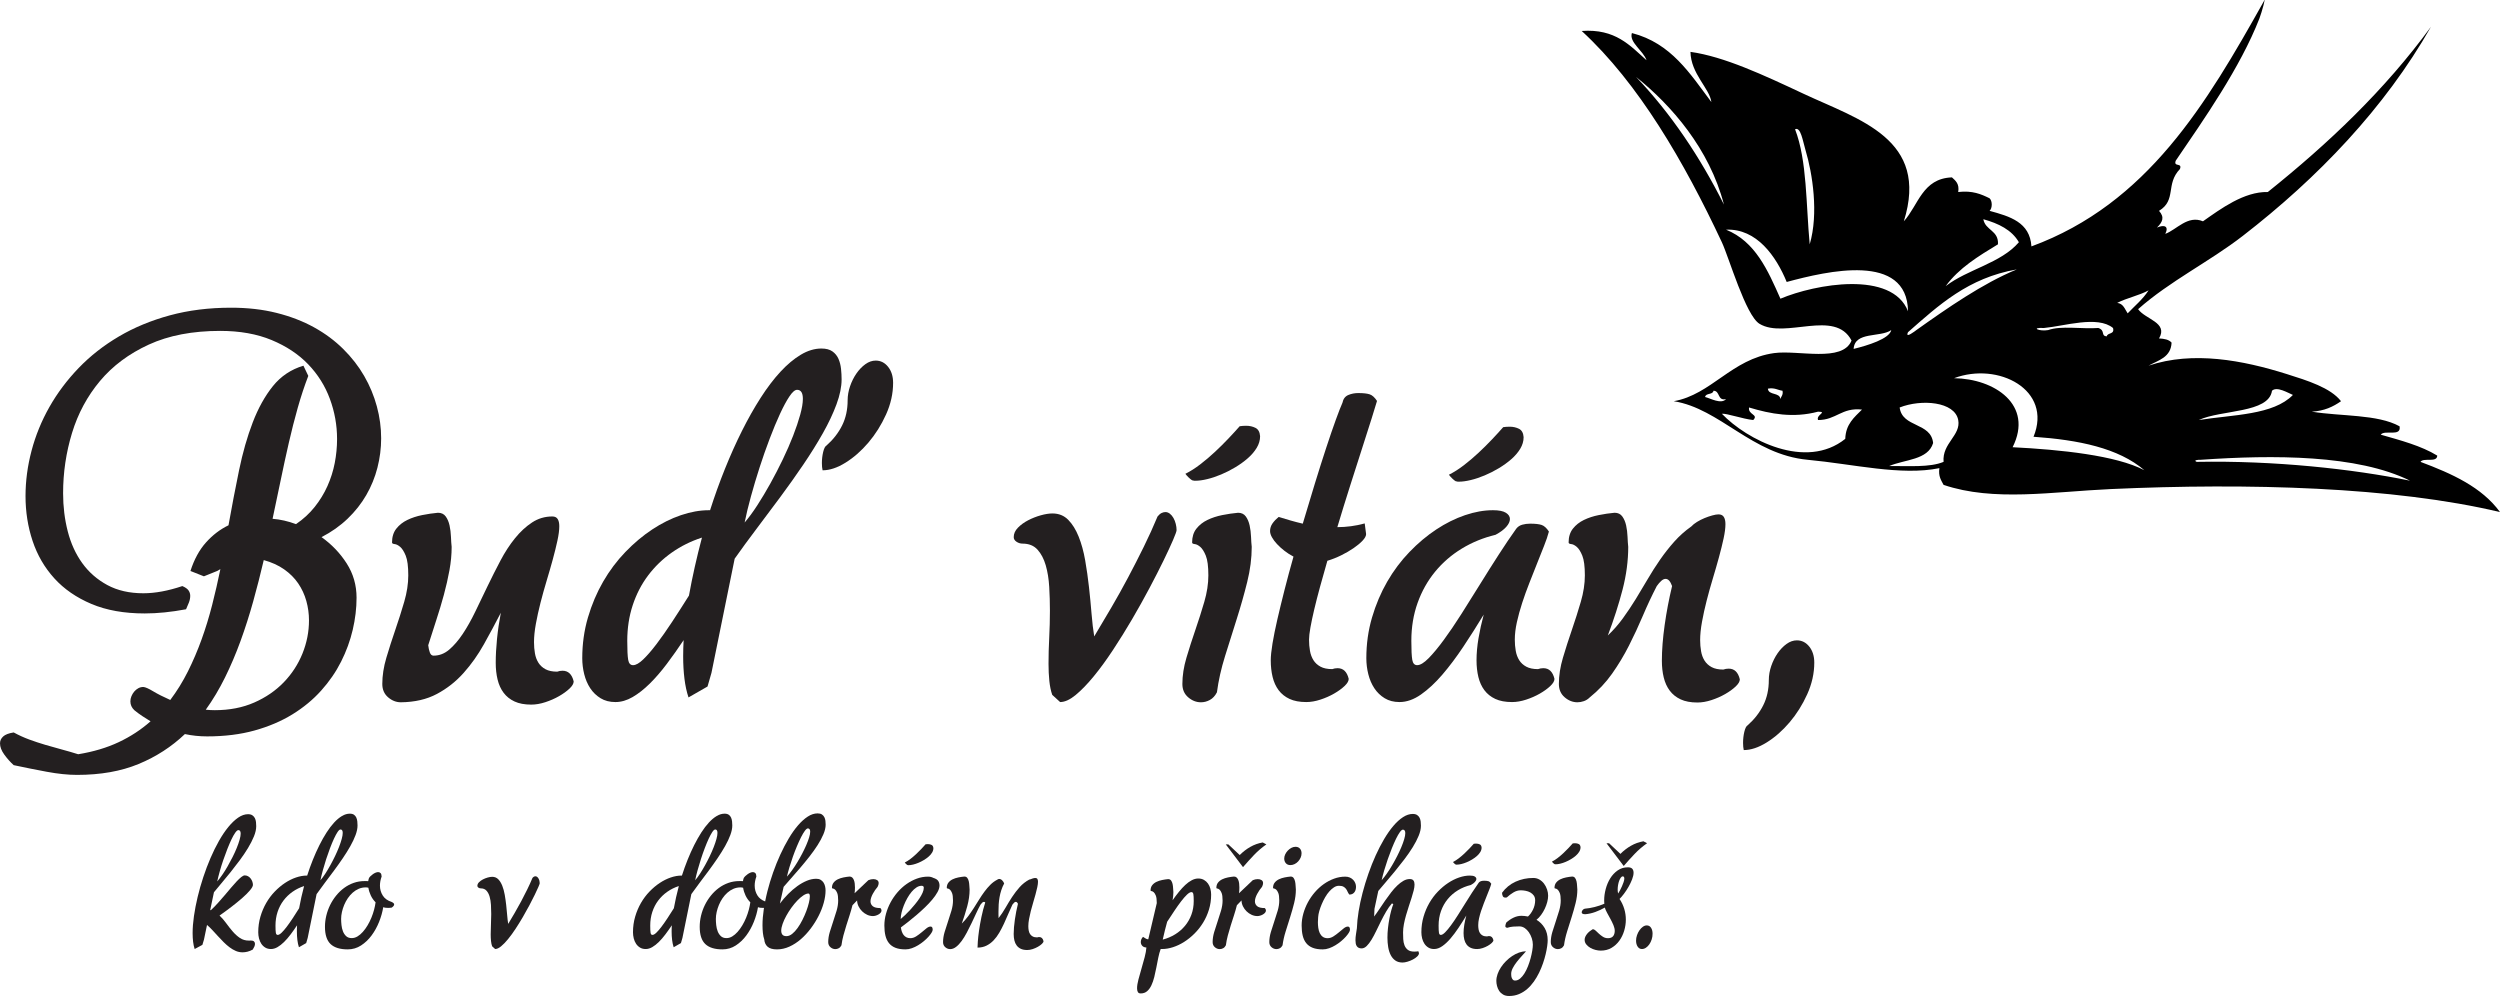 <?xml version="1.0" encoding="utf-8"?>
<!-- Generator: Adobe Illustrator 15.0.0, SVG Export Plug-In . SVG Version: 6.00 Build 0)  -->
<!DOCTYPE svg PUBLIC "-//W3C//DTD SVG 1.1//EN" "http://www.w3.org/Graphics/SVG/1.1/DTD/svg11.dtd">
<svg version="1.1" id="Vrstva_1" xmlns="http://www.w3.org/2000/svg" xmlns:xlink="http://www.w3.org/1999/xlink" x="0px" y="0px"
	 width="1136.735px" height="452.881px" viewBox="-295.976 176.958 1136.735 452.881"
	 enable-background="new -295.976 176.958 1136.735 452.881" xml:space="preserve">
<path fill-rule="evenodd" clip-rule="evenodd" d="M684.773,280.438c3.252-1.358,5.557-0.79,3.807,2.854
	c5.205-1.931,10.172-8.628,17.121-5.707c8.049-5.637,18.684-13.583,29.484-13.316c27.643-22.133,53.191-46.362,74.188-75.14
	c-21.104,37.054-51.375,68.638-85.602,95.113c-15.188,11.749-33.109,20.497-47.558,33.291c3.302,4.709,13.782,6.006,9.511,13.315
	c2.438,0.101,4.536,0.538,5.707,1.902c-0.297,6.678-5.947,8.002-10.461,10.463c20.168-6.774,42.868-2.458,62.774,3.804
	c9.478,2.982,19.993,6.254,24.729,12.366c-3.543,2.48-7.601,4.447-13.316,4.754c13.348,2.189,29.953,1.118,39.947,6.659
	c0.883,5.002-6.842,1.4-8.559,3.805c9.119,2.609,18.404,5.056,25.68,9.511c-0.074,3.41-6.219,0.756-7.609,2.853
	c14.291,5.366,27.859,11.455,36.143,22.828c-48.213-11.465-114.561-13.296-176.91-10.463c-26.658,1.21-53.322,5.822-76.09-1.902
	c-1.085-2.086-2.454-3.886-1.904-7.609c-17.43,3.567-39.022-1.849-59.919-3.805c-25.329-2.37-39.816-23.28-60.874-26.631
	c17.023-2.972,26.371-19.223,45.654-21.877c10.904-1.5,31.119,4.399,35.191-5.707c-7.537-14.498-30.193-0.534-41.849-7.609
	c-6.28-3.81-13.853-30.121-17.12-37.095c-17.204-36.694-37.926-72.359-63.728-96.064c15.351-1.083,21.933,6.601,29.484,13.316
	c-1.521-4.404-8.03-8.151-6.657-12.365c17.907,4.603,26.482,18.54,36.143,31.388c-0.777-6.204-9.338-12.847-9.51-22.827
	c15.291,2.124,33.264,10.538,51.361,19.022c25.314,11.868,57.393,20.553,45.654,58.02c6.637-7.313,8.408-19.49,21.877-19.974
	c1.646,1.524,3.461,2.879,2.854,6.658c6.465-0.758,10.443,0.968,14.266,2.854c1.301,1.216,1.301,4.49,0,5.707
	c9.202,2.529,18.33,5.131,19.023,16.169c52.832-19.453,79.618-64.954,105.576-111.282c1.361-3.246-0.816,4.818-1.901,7.609
	c-8.712,22.354-25.224,45.868-38.046,64.677c-1.177,3.078,3.076,0.726,1.901,3.805c-6.657,6.949-1.423,14.062-9.513,19.022
	C688.408,275.811,687.251,278.011,684.773,280.438z M487.889,269.976c-6.604-25.417-23.935-45.181-39.948-58.02
	C463.88,228.674,476.974,248.235,487.889,269.976z M524.984,245.246c-1.199-3.969-2.166-10.818-4.756-9.51
	c5.498,14.157,4.953,34.359,6.658,52.311C531.005,274.082,528.165,255.781,524.984,245.246z M612.488,288.046
	c-8.882,5.387-17.762,10.774-23.779,19.024c10.021-7.734,25.104-10.407,33.292-19.975c-3.251-5.627-9.235-8.52-16.171-10.462
	C606.726,281.761,612.862,281.648,612.488,288.046z M513.57,312.777c15.883-6.7,50.717-12.946,58.02,5.707
	c-0.418-26.878-36.797-18.257-55.166-13.316c-4.799-11.691-13.652-24.389-27.583-23.779
	C502.164,286.771,507.829,299.812,513.57,312.777z M571.589,327.995c-1.559,3.269,3.521-0.75,3.805-0.951
	c13.801-9.813,30.174-21.239,45.655-27.583C598.883,303.294,585.43,315.839,571.589,327.995z M666.703,314.679
	c2.841,0.33,3.464,2.875,4.755,4.756c3.235-3.422,6.925-6.393,9.512-10.462C676.678,311.339,671.097,312.415,666.703,314.679z
	 M633.413,326.093c-6.414-0.316-2.118,1.695,1.902,0.951c5.824-2.102,15.447-0.404,22.826-0.951
	c3.322,1.158,0.939,3.579,3.805,3.804c0.388-1.832,3.688-0.751,2.854-3.804C657.782,320.318,642.636,325.251,633.413,326.093z
	 M546.859,335.604c6.379-1.558,16.303-4.605,17.121-8.56C558.902,330.525,547.374,327.559,546.859,335.604z M679.067,390.77
	c-11.772-10.104-29.958-13.793-50.409-15.218c8.756-21.364-16.064-34.182-36.145-26.633c18.411,0.229,36.298,12.101,26.633,31.388
	C640.882,381.399,666.171,384.008,679.067,390.77z M513.57,358.432c0.3-1.287,1.354-1.817,0.951-3.806
	c-2.234-0.304-3.57-1.503-6.657-0.951C508.167,356.858,513.293,355.219,513.57,358.432z M703.796,367.942
	c15.615-2.456,33.908-2.234,42.803-11.412c-2.279-0.938-7.323-4.03-9.514-1.903C735.629,364.905,713.968,363.208,703.796,367.942z
	 M479.329,357.481c2.354,0.553,7.26,3.446,9.511,0.951c-4.065,0.895-2.574-3.769-5.708-3.806
	C482.873,356.585,479.591,355.522,479.329,357.481z M594.417,367.942c-1.576-8.401-16.719-9.609-26.633-5.707
	c1.18,9.283,14.263,6.663,15.218,16.17c-2.354,7.791-12.892,7.399-19.974,10.462c8.794-0.083,18.477,0.722,24.73-1.902
	C587.029,378.479,595.73,374.944,594.417,367.942z M543.054,376.503c0.225-6.751,4.14-9.813,7.609-13.316
	c-9.266-1.025-11.707,4.778-19.973,4.754c-1.035-2.42,4.453-3.688,0-3.804c-11.23,3.006-21.559,1.064-31.387-1.902
	c-0.559,3.34,4.494,3.129,1.902,5.707c-4.643-0.454-12.088-3.1-14.268-2.852C498.288,376.937,525.122,390.891,543.054,376.503z
	 M704.747,386.014c-1.332-0.072-3.637,0.211-1.902,0.951c35.229-0.668,70.965,3.223,97.016,8.56
	C775.872,383.674,737.781,383.724,704.747,386.014z"/>
<path fill="#231F20" d="M-207.466,608.475c-0.323-0.97-0.559-2.066-0.707-3.292c-0.148-1.224-0.222-2.537-0.222-3.938
	c0-2.369,0.202-4.953,0.605-7.755c0.403-2.799,0.962-5.694,1.676-8.683c0.713-2.988,1.567-5.99,2.565-9.006
	c0.996-3.015,2.093-5.918,3.291-8.703c1.198-2.787,2.484-5.391,3.857-7.815c1.374-2.423,2.793-4.529,4.261-6.32
	s2.955-3.204,4.463-4.24c1.507-1.036,3.002-1.556,4.483-1.556c0.834,0,1.5,0.176,2,0.525c0.498,0.35,0.875,0.787,1.13,1.313
	c0.255,0.525,0.417,1.111,0.485,1.758c0.066,0.646,0.101,1.266,0.101,1.857c0,1.4-0.343,2.942-1.029,4.623
	c-0.687,1.684-1.583,3.441-2.687,5.271c-1.104,1.83-2.356,3.689-3.755,5.574c-1.401,1.883-2.807,3.709-4.221,5.471
	c-1.414,1.764-2.786,3.428-4.119,4.988c-1.333,1.563-2.471,2.936-3.413,4.119l-1.696,8.078c0.107,0.054,0.202,0.08,0.282,0.08
	c1.104-1.023,2.188-2.127,3.251-3.312c1.064-1.184,2.093-2.362,3.09-3.533c0.996-1.171,1.951-2.302,2.867-3.393
	c0.915-1.091,1.763-2.047,2.544-2.867c0.781-0.821,1.48-1.481,2.1-1.979c0.619-0.498,1.144-0.748,1.575-0.748
	c0.538,0,1.036,0.128,1.494,0.385c0.458,0.256,0.849,0.592,1.171,1.009c0.323,0.419,0.579,0.884,0.768,1.394
	c0.188,0.513,0.282,1.023,0.282,1.535c0,0.564-0.438,1.373-1.313,2.424c-0.875,1.05-2.033,2.207-3.473,3.473
	c-1.441,1.266-3.069,2.598-4.886,3.998c-1.818,1.4-3.656,2.747-5.514,4.038c1.077,1.024,2.094,2.195,3.049,3.515
	c0.956,1.318,1.938,2.564,2.948,3.735s2.1,2.154,3.271,2.948c1.172,0.795,2.525,1.191,4.06,1.191c0.134,0,0.269,0,0.403,0
	c0.162,0,0.31-0.014,0.445-0.041c0.699,0,1.197,0.143,1.494,0.426c0.296,0.282,0.444,0.652,0.444,1.11
	c0,0.377-0.095,0.786-0.283,1.231c-0.188,0.443-0.431,0.896-0.727,1.353c-0.835,0.456-1.635,0.78-2.403,0.97
	c-0.767,0.188-1.514,0.282-2.241,0.282c-1.077,0-2.1-0.21-3.069-0.626c-0.969-0.418-1.912-0.969-2.827-1.656
	c-0.916-0.686-1.812-1.467-2.686-2.342c-0.875-0.875-1.736-1.777-2.585-2.707c-0.848-0.928-1.683-1.836-2.504-2.725
	s-1.65-1.684-2.484-2.384l-1.374,6.624l-0.727,2.423L-207.466,608.475z M-186.545,556.013c0-1.076-0.35-1.616-1.05-1.616
	c-0.377,0-0.841,0.384-1.394,1.151c-0.551,0.768-1.13,1.791-1.736,3.07c-0.605,1.277-1.231,2.739-1.878,4.381
	c-0.646,1.643-1.266,3.324-1.857,5.049c-0.593,1.723-1.125,3.427-1.595,5.109c-0.472,1.682-0.855,3.209-1.151,4.584
	c0.727-0.835,1.5-1.846,2.322-3.03c0.821-1.184,1.622-2.464,2.403-3.837c0.78-1.372,1.535-2.779,2.262-4.22
	c0.727-1.439,1.358-2.827,1.897-4.16c0.538-1.333,0.969-2.563,1.292-3.696C-186.707,557.668-186.545,556.74-186.545,556.013z"/>
<path fill="#231F20" d="M-160.052,607.667c-0.323-0.97-0.56-2.06-0.707-3.272c-0.148-1.211-0.223-2.502-0.223-3.876
	c0-0.457,0.007-0.922,0.02-1.394c0.014-0.472,0.034-0.948,0.062-1.434c-0.97,1.454-1.946,2.835-2.928,4.14
	c-0.983,1.307-1.973,2.449-2.969,3.432c-0.996,0.984-1.992,1.766-2.989,2.344c-0.996,0.578-1.992,0.868-2.989,0.868
	c-0.996,0-1.858-0.222-2.584-0.667c-0.727-0.443-1.326-1.021-1.797-1.736c-0.472-0.713-0.822-1.527-1.051-2.443
	c-0.228-0.915-0.343-1.844-0.343-2.786c0-2.478,0.33-4.84,0.99-7.089c0.66-2.246,1.541-4.327,2.645-6.239
	c1.104-1.911,2.396-3.636,3.877-5.17c1.479-1.534,3.035-2.839,4.665-3.917c1.628-1.078,3.291-1.904,4.988-2.483
	c1.695-0.579,3.325-0.87,4.887-0.87h0.202c0.781-2.447,1.642-4.846,2.584-7.188c0.942-2.342,1.931-4.549,2.969-6.623
	c1.036-2.072,2.12-3.991,3.251-5.755c1.13-1.764,2.281-3.277,3.453-4.543c1.171-1.266,2.355-2.255,3.553-2.97
	c1.199-0.713,2.389-1.07,3.574-1.07c0.808,0,1.448,0.168,1.919,0.504c0.47,0.338,0.82,0.769,1.05,1.294
	c0.228,0.525,0.377,1.104,0.444,1.736c0.066,0.634,0.1,1.245,0.1,1.839c0,1.291-0.296,2.738-0.888,4.341
	c-0.593,1.602-1.388,3.285-2.383,5.048c-0.997,1.764-2.134,3.588-3.412,5.474c-1.28,1.884-2.612,3.763-3.999,5.632
	c-1.387,1.873-2.767,3.717-4.14,5.533c-1.373,1.818-2.638,3.549-3.796,5.19l-4.038,19.87l-0.687,2.383L-160.052,607.667z
	 M-159.971,589.938c0.297-1.642,0.632-3.306,1.01-4.988c0.376-1.683,0.794-3.386,1.252-5.108c-1.913,0.619-3.662,1.487-5.251,2.604
	c-1.588,1.118-2.962,2.444-4.119,3.979c-1.159,1.535-2.054,3.264-2.687,5.19c-0.633,1.925-0.948,3.991-0.948,6.198
	c0,1.59,0.053,2.693,0.161,3.313c0.107,0.619,0.391,0.929,0.849,0.929c0.484,0,1.076-0.336,1.776-1.009
	c0.701-0.674,1.475-1.568,2.323-2.688c0.848-1.115,1.75-2.402,2.706-3.855C-161.943,593.047-160.968,591.527-159.971,589.938z
	 M-140.141,555.689c0-1.049-0.336-1.574-1.009-1.574c-0.378,0-0.822,0.383-1.333,1.151c-0.512,0.767-1.057,1.776-1.636,3.028
	c-0.579,1.252-1.178,2.693-1.797,4.321c-0.62,1.63-1.205,3.298-1.756,5.007c-0.552,1.712-1.057,3.4-1.515,5.07
	c-0.458,1.67-0.821,3.177-1.09,4.523c0.699-0.809,1.433-1.805,2.201-2.988c0.767-1.186,1.527-2.457,2.281-3.817
	c0.754-1.359,1.474-2.753,2.161-4.181c0.687-1.426,1.285-2.8,1.797-4.119c0.512-1.318,0.922-2.537,1.231-3.654
	S-140.141,556.417-140.141,555.689z"/>
<path fill="#231F20" d="M-119.26,589.777c-0.458,0-0.889-0.021-1.293-0.062c-0.403-0.04-0.794-0.128-1.171-0.263
	c-0.35,2.182-0.976,4.402-1.877,6.664c-0.903,2.262-2.04,4.321-3.412,6.18c-1.374,1.857-2.977,3.379-4.807,4.563
	c-1.832,1.186-3.851,1.777-6.058,1.777c-3.5,0-6.099-0.809-7.795-2.422c-1.695-1.617-2.544-4.229-2.544-7.836
	c0-1.697,0.202-3.386,0.606-5.068c0.404-1.684,0.982-3.291,1.736-4.826c0.753-1.535,1.669-2.969,2.747-4.302
	c1.077-1.332,2.281-2.489,3.615-3.474c1.332-0.981,2.779-1.75,4.341-2.301c1.562-0.552,3.218-0.829,4.968-0.829
	c0.323,0,0.606,0,0.848,0c0.243,0,0.512,0.014,0.808,0.04c0.054-0.27,0.101-0.518,0.142-0.746c0.04-0.228,0.114-0.465,0.222-0.707
	c0.188-0.296,0.444-0.6,0.767-0.908c0.323-0.311,0.679-0.6,1.071-0.869c0.39-0.268,0.787-0.484,1.191-0.646
	c0.403-0.161,0.78-0.243,1.13-0.243c0.43,0,0.794,0.148,1.09,0.445c0.296,0.296,0.458,0.82,0.485,1.574
	c-0.512,1.4-0.767,2.774-0.767,4.121c0,1.641,0.423,3.143,1.272,4.502c0.848,1.359,2.201,2.336,4.059,2.929
	c0.754,0.35,1.131,0.726,1.131,1.13c0,0.459-0.377,0.943-1.131,1.454C-118.345,589.736-118.803,589.777-119.26,589.777z
	 M-140.868,594.785c0,0.861,0.054,1.796,0.162,2.807c0.107,1.009,0.329,1.952,0.666,2.826c0.336,0.875,0.821,1.609,1.454,2.201
	c0.632,0.594,1.474,0.889,2.525,0.889c0.914,0,1.797-0.256,2.645-0.767c0.849-0.512,1.656-1.198,2.423-2.06
	c0.768-0.862,1.481-1.844,2.141-2.949c0.659-1.104,1.237-2.262,1.736-3.473c0.498-1.212,0.909-2.424,1.231-3.636
	c0.323-1.211,0.551-2.342,0.687-3.393c-0.889-0.888-1.609-1.911-2.161-3.069c-0.553-1.156-0.923-2.342-1.111-3.553
	c-0.188-0.053-0.383-0.096-0.585-0.123c-0.202-0.025-0.397-0.04-0.585-0.04c-1.158,0-2.235,0.218-3.231,0.647
	c-0.996,0.431-1.912,1.016-2.746,1.757c-0.835,0.741-1.575,1.589-2.221,2.544c-0.646,0.957-1.192,1.965-1.636,3.027
	c-0.444,1.065-0.788,2.142-1.03,3.232C-140.747,592.745-140.868,593.788-140.868,594.785z"/>
<path fill="#231F20" d="M-52.502,575.398c0.269,0,0.525,0.096,0.767,0.283c0.243,0.188,0.451,0.438,0.626,0.746
	c0.175,0.311,0.309,0.654,0.403,1.031c0.094,0.377,0.141,0.74,0.141,1.09c0,0.188-0.202,0.754-0.605,1.697
	c-0.404,0.943-0.957,2.134-1.656,3.572c-0.7,1.441-1.521,3.051-2.464,4.826c-0.942,1.777-1.945,3.576-3.009,5.393
	c-1.063,1.816-2.167,3.595-3.311,5.332c-1.146,1.736-2.269,3.277-3.373,4.623c-1.104,1.346-2.155,2.43-3.151,3.25
	c-0.997,0.822-1.898,1.233-2.706,1.233l-1.374-1.253c-0.243-0.699-0.41-1.508-0.504-2.423c-0.096-0.915-0.141-1.911-0.141-2.988
	c0-1.454,0.04-2.974,0.12-4.563c0.081-1.588,0.122-3.15,0.122-4.686c0-1.373-0.041-2.752-0.122-4.141
	c-0.081-1.385-0.283-2.637-0.605-3.754c-0.323-1.117-0.801-2.025-1.434-2.727c-0.633-0.699-1.5-1.05-2.604-1.05
	c-0.378,0-0.728-0.108-1.051-0.323c-0.323-0.215-0.485-0.484-0.485-0.809c0-0.59,0.242-1.137,0.728-1.635
	c0.485-0.498,1.076-0.929,1.777-1.292c0.699-0.364,1.434-0.653,2.201-0.868c0.768-0.215,1.448-0.324,2.04-0.324
	c1.104,0,2.02,0.371,2.747,1.111c0.728,0.741,1.333,1.717,1.817,2.929c0.485,1.211,0.862,2.585,1.131,4.119
	c0.269,1.533,0.491,3.096,0.667,4.685c0.174,1.59,0.323,3.13,0.444,4.625c0.121,1.494,0.275,2.807,0.464,3.938
	c0.969-1.617,1.958-3.285,2.968-5.01c1.01-1.721,1.986-3.472,2.928-5.249c0.942-1.778,1.851-3.554,2.727-5.331
	c0.874-1.776,1.676-3.541,2.403-5.291c0.242-0.296,0.477-0.498,0.707-0.605C-52.94,575.452-52.717,575.398-52.502,575.398z"/>
<path fill="#231F20" d="M10.339,607.667c-0.323-0.97-0.559-2.06-0.707-3.272c-0.148-1.211-0.222-2.502-0.222-3.876
	c0-0.457,0.005-0.922,0.02-1.394c0.014-0.472,0.033-0.948,0.061-1.434c-0.969,1.454-1.945,2.835-2.928,4.14
	c-0.983,1.307-1.973,2.449-2.969,3.432c-0.996,0.984-1.992,1.766-2.988,2.344c-0.997,0.578-1.993,0.868-2.989,0.868
	c-0.997,0-1.857-0.222-2.585-0.667c-0.727-0.443-1.327-1.021-1.797-1.736c-0.472-0.713-0.821-1.527-1.049-2.443
	c-0.229-0.915-0.343-1.844-0.343-2.786c0-2.478,0.329-4.84,0.989-7.089c0.659-2.246,1.541-4.327,2.645-6.239
	c1.104-1.911,2.396-3.636,3.877-5.17c1.481-1.534,3.036-2.839,4.665-3.917c1.63-1.078,3.292-1.904,4.988-2.483
	c1.697-0.579,3.325-0.87,4.887-0.87h0.202c0.781-2.447,1.642-4.846,2.584-7.188s1.933-4.549,2.969-6.623
	c1.037-2.072,2.12-3.991,3.251-5.755c1.131-1.764,2.282-3.277,3.453-4.543s2.356-2.255,3.555-2.97
	c1.197-0.713,2.388-1.07,3.574-1.07c0.807,0,1.446,0.168,1.918,0.504c0.47,0.338,0.822,0.769,1.05,1.294
	c0.229,0.525,0.377,1.104,0.444,1.736c0.067,0.634,0.102,1.245,0.102,1.839c0,1.291-0.298,2.738-0.889,4.341
	c-0.593,1.602-1.388,3.285-2.383,5.048c-0.996,1.764-2.135,3.588-3.413,5.474c-1.279,1.884-2.612,3.763-3.998,5.632
	c-1.388,1.873-2.767,3.717-4.14,5.533c-1.374,1.818-2.639,3.549-3.797,5.19l-4.039,19.87l-0.687,2.383L10.339,607.667z
	 M10.42,589.938c0.296-1.642,0.633-3.306,1.01-4.988s0.794-3.386,1.252-5.108c-1.913,0.619-3.662,1.487-5.25,2.604
	c-1.589,1.118-2.962,2.444-4.12,3.979c-1.158,1.535-2.054,3.264-2.686,5.19c-0.633,1.925-0.949,3.991-0.949,6.198
	c0,1.59,0.054,2.693,0.162,3.313c0.107,0.619,0.389,0.929,0.848,0.929c0.484,0,1.076-0.336,1.777-1.009
	c0.7-0.674,1.474-1.568,2.322-2.688c0.849-1.115,1.75-2.402,2.707-3.855C8.447,593.047,9.423,591.527,10.42,589.938z M30.25,555.689
	c0-1.049-0.336-1.574-1.01-1.574c-0.377,0-0.821,0.383-1.333,1.151c-0.511,0.767-1.056,1.776-1.636,3.028
	c-0.579,1.252-1.178,2.693-1.796,4.321c-0.621,1.63-1.206,3.298-1.757,5.007c-0.552,1.712-1.057,3.4-1.515,5.07
	s-0.821,3.177-1.09,4.523c0.7-0.809,1.434-1.805,2.202-2.988c0.767-1.186,1.528-2.457,2.282-3.817
	c0.753-1.359,1.474-2.753,2.16-4.181c0.687-1.426,1.286-2.8,1.797-4.119c0.512-1.318,0.923-2.537,1.232-3.654
	C30.094,557.339,30.25,556.417,30.25,555.689z"/>
<path fill="#231F20" d="M78.451,578.226c-0.337-0.512-0.774-0.923-1.312-1.232c-0.539-0.31-1.186-0.465-1.939-0.465
	c-1.428,0-2.867,0.304-4.321,0.91c-1.454,0.604-2.895,1.42-4.322,2.441c-1.427,1.025-2.813,2.217-4.16,3.575
	c-1.346,1.36-2.598,2.807-3.755,4.341l1.696-7.594c0.942-1.102,2.074-2.395,3.393-3.876c1.318-1.479,2.685-3.049,4.098-4.705
	c1.415-1.654,2.813-3.364,4.202-5.13c1.386-1.762,2.63-3.505,3.735-5.229c1.104-1.723,1.992-3.385,2.666-4.988
	c0.672-1.6,1.01-3.049,1.01-4.342c0-0.564-0.035-1.144-0.102-1.736c-0.067-0.592-0.229-1.145-0.485-1.655
	c-0.256-0.512-0.626-0.93-1.11-1.252c-0.484-0.323-1.144-0.485-1.979-0.485c-1.48,0-2.969,0.485-4.462,1.454
	c-1.495,0.97-2.968,2.296-4.422,3.978c-1.454,1.684-2.862,3.67-4.22,5.957c-1.36,2.289-2.639,4.74-3.836,7.352
	c-1.199,2.611-2.296,5.338-3.292,8.178c-0.997,2.841-1.851,5.66-2.564,8.461c-0.403,1.58-0.741,3.129-1.04,4.658
	c-1.553-0.602-2.729-1.491-3.483-2.699c-0.848-1.359-1.272-2.861-1.272-4.502c0-1.347,0.256-2.721,0.768-4.121
	c-0.027-0.754-0.188-1.278-0.485-1.574c-0.295-0.297-0.659-0.445-1.089-0.445c-0.351,0-0.728,0.082-1.131,0.243
	c-0.404,0.161-0.802,0.378-1.192,0.646c-0.39,0.27-0.748,0.559-1.07,0.869c-0.323,0.309-0.579,0.612-0.768,0.908
	c-0.108,0.242-0.182,0.479-0.222,0.707c-0.041,0.229-0.088,0.477-0.141,0.746c-0.297-0.026-0.565-0.04-0.808-0.04
	c-0.242,0-0.525,0-0.848,0c-1.75,0-3.407,0.277-4.968,0.829c-1.562,0.551-3.009,1.319-4.342,2.301
	c-1.333,0.984-2.538,2.142-3.615,3.474c-1.077,1.333-1.992,2.767-2.746,4.302c-0.754,1.535-1.333,3.143-1.737,4.826
	c-0.403,1.683-0.605,3.371-0.605,5.068c0,3.607,0.848,6.219,2.544,7.836c1.696,1.613,4.293,2.422,7.793,2.422
	c2.208,0,4.227-0.592,6.058-1.777c1.831-1.184,3.433-2.705,4.807-4.563c1.373-1.858,2.511-3.918,3.412-6.18
	c0.902-2.262,1.528-4.482,1.879-6.664c0.376,0.135,0.766,0.223,1.171,0.263c0.403,0.04,0.833,0.062,1.292,0.062
	c0.096,0,0.19-0.021,0.286-0.025c-0.031,0.193-0.076,0.396-0.104,0.59c-0.39,2.639-0.585,5.076-0.585,7.311
	c0,1.266,0.061,2.442,0.182,3.533c0.12,1.091,0.329,2.08,0.625,2.969c0.107,1.373,0.613,2.463,1.515,3.271
	c0.902,0.807,2.323,1.211,4.261,1.211c1.911,0,3.79-0.416,5.634-1.252c1.845-0.834,3.581-1.959,5.21-3.371
	c1.628-1.414,3.13-3.036,4.502-4.867c1.374-1.832,2.564-3.736,3.574-5.715s1.791-3.971,2.343-5.977
	c0.551-2.006,0.828-3.871,0.828-5.596c0-0.645-0.075-1.284-0.223-1.917C79.03,579.309,78.787,578.737,78.451,578.226z
	 M62.984,571.259c0.471-1.575,0.996-3.177,1.574-4.807c0.579-1.629,1.192-3.211,1.838-4.744c0.646-1.537,1.272-2.902,1.877-4.101
	c0.606-1.198,1.178-2.16,1.718-2.888c0.538-0.728,0.996-1.092,1.373-1.092c0.699,0,1.05,0.501,1.05,1.496
	c0,0.701-0.162,1.575-0.485,2.625c-0.323,1.049-0.754,2.2-1.292,3.453c-0.539,1.252-1.166,2.558-1.878,3.918
	c-0.713,1.359-1.461,2.686-2.242,3.977c-0.781,1.293-1.575,2.498-2.382,3.615c-0.808,1.117-1.576,2.066-2.302,2.848
	C62.128,574.268,62.511,572.834,62.984,571.259z M44.507,590.624c-0.324,1.212-0.734,2.424-1.232,3.636
	c-0.499,1.211-1.077,2.369-1.737,3.473c-0.66,1.105-1.374,2.087-2.14,2.949c-0.769,0.861-1.576,1.548-2.423,2.06
	c-0.849,0.511-1.731,0.767-2.646,0.767c-1.049,0-1.892-0.295-2.524-0.889c-0.633-0.592-1.117-1.326-1.453-2.201
	c-0.337-0.874-0.559-1.817-0.667-2.826c-0.108-1.011-0.162-1.945-0.162-2.807c0-0.997,0.121-2.04,0.364-3.131
	s0.586-2.167,1.03-3.232c0.444-1.063,0.99-2.07,1.636-3.027c0.646-0.955,1.387-1.803,2.221-2.544s1.75-1.326,2.746-1.757
	c0.996-0.43,2.073-0.647,3.23-0.647c0.188,0,0.385,0.015,0.586,0.04c0.202,0.027,0.396,0.07,0.585,0.123
	c0.188,1.211,0.559,2.396,1.11,3.553c0.552,1.158,1.272,2.182,2.161,3.069C45.058,588.282,44.83,589.413,44.507,590.624z
	 M71.827,587.433c-0.282,1.186-0.673,2.443-1.171,3.777c-0.499,1.332-1.09,2.678-1.777,4.037c-0.687,1.361-1.42,2.586-2.202,3.676
	c-0.781,1.09-1.602,1.979-2.463,2.666c-0.862,0.687-1.723,1.029-2.584,1.029c-0.863,0-1.475-0.223-1.838-0.666
	c-0.364-0.445-0.545-1.057-0.545-1.838c0-0.861,0.208-1.885,0.626-3.068c0.418-1.186,0.969-2.404,1.656-3.655
	c0.687-1.253,1.468-2.484,2.343-3.696c0.875-1.211,1.77-2.295,2.685-3.25c0.915-0.955,1.818-1.73,2.707-2.324
	c0.888-0.59,1.669-0.887,2.342-0.887c0.43,0,0.646,0.443,0.646,1.332C72.252,585.292,72.11,586.25,71.827,587.433z"/>
<path fill="#231F20" d="M83.844,608.515c-0.808,0-1.549-0.289-2.222-0.868c-0.673-0.577-1.01-1.354-1.01-2.322
	c0-1.454,0.235-2.975,0.707-4.563c0.471-1.589,0.989-3.205,1.555-4.846c0.565-1.643,1.084-3.271,1.556-4.889
	c0.471-1.614,0.707-3.148,0.707-4.604c0-1.561-0.148-2.705-0.444-3.433c-0.296-0.726-0.62-1.237-0.969-1.534
	c-0.35-0.296-0.673-0.457-0.97-0.485c-0.296-0.025-0.444-0.12-0.444-0.282c0-0.969,0.249-1.771,0.749-2.403
	c0.497-0.633,1.137-1.138,1.917-1.515c0.781-0.376,1.642-0.658,2.585-0.848c0.941-0.189,1.857-0.324,2.746-0.404
	c0.512,0,0.922,0.148,1.231,0.445c0.31,0.295,0.558,0.681,0.748,1.15c0.188,0.471,0.316,1.003,0.384,1.596
	c0.066,0.592,0.101,1.185,0.101,1.775c0,0.485-0.014,0.95-0.042,1.395c-0.026,0.445-0.067,0.855-0.12,1.232l6.26-5.938
	c0.754-0.323,1.507-0.484,2.261-0.484c0.673,0,1.246,0.148,1.717,0.444c0.47,0.296,0.706,0.754,0.706,1.373
	c0,0.484-0.161,1.05-0.484,1.694c-0.404,0.461-0.794,0.965-1.172,1.516c-0.377,0.554-0.721,1.119-1.029,1.697
	c-0.31,0.578-0.559,1.158-0.748,1.736c-0.188,0.58-0.282,1.123-0.282,1.636c0,0.888,0.336,1.622,1.01,2.2
	c0.672,0.58,1.843,0.869,3.514,0.869c0.323,0.377,0.485,0.742,0.485,1.09c0,0.378-0.135,0.721-0.404,1.031
	c-0.269,0.309-0.606,0.578-1.009,0.807c-0.404,0.229-0.828,0.404-1.272,0.525s-0.842,0.181-1.192,0.181
	c-0.916,0-1.797-0.194-2.645-0.585c-0.849-0.391-1.609-0.914-2.282-1.574c-0.674-0.66-1.219-1.414-1.636-2.262
	c-0.418-0.849-0.64-1.744-0.666-2.687l-2.1,2.182c-0.378,1.509-0.815,3.027-1.313,4.563c-0.498,1.535-0.989,3.069-1.474,4.604
	c-0.484,1.533-0.928,3.063-1.333,4.584c-0.403,1.521-0.7,3.009-0.888,4.463c-0.323,0.62-0.733,1.063-1.231,1.332
	C84.9,608.38,84.382,608.515,83.844,608.515z"/>
<path fill="#231F20" d="M131.217,579.598c0,0.888-0.303,1.886-0.91,2.989c-0.605,1.104-1.407,2.249-2.402,3.432
	c-0.997,1.187-2.12,2.378-3.373,3.574c-1.252,1.199-2.531,2.357-3.836,3.475c-1.307,1.117-2.572,2.154-3.797,3.109
	c-1.225,0.957-2.309,1.784-3.251,2.483c0.082,0.647,0.223,1.266,0.425,1.858c0.202,0.592,0.471,1.111,0.808,1.555
	c0.336,0.444,0.76,0.802,1.272,1.07c0.511,0.27,1.117,0.402,1.817,0.402c0.889,0,1.763-0.273,2.625-0.826
	c0.862-0.553,1.683-1.158,2.464-1.818c0.781-0.658,1.514-1.264,2.201-1.816c0.687-0.551,1.313-0.828,1.879-0.828
	c0.376,0,0.632,0.135,0.767,0.403c0.135,0.269,0.202,0.633,0.202,1.091c0,0.322-0.176,0.768-0.525,1.333
	c-0.35,0.565-0.822,1.179-1.414,1.837c-0.592,0.66-1.292,1.327-2.099,2c-0.808,0.672-1.67,1.285-2.585,1.837
	c-0.916,0.554-1.864,1.005-2.848,1.353c-0.982,0.352-1.945,0.525-2.887,0.525c-1.832,0-3.358-0.242-4.583-0.727
	c-1.226-0.484-2.208-1.191-2.949-2.121c-0.74-0.929-1.272-2.059-1.595-3.393c-0.323-1.332-0.484-2.859-0.484-4.584
	c0-1.803,0.249-3.6,0.748-5.391c0.498-1.79,1.191-3.514,2.08-5.17c0.888-1.656,1.952-3.195,3.19-4.625
	c1.238-1.426,2.591-2.656,4.058-3.695c1.468-1.035,3.03-1.857,4.686-2.463s3.358-0.908,5.109-0.908c0.889,0,1.683,0.189,2.382,0.564
	c1.131,0.35,1.885,0.828,2.262,1.434C131.029,578.165,131.217,578.845,131.217,579.598z M123.058,579.72
	c-0.781,0-1.562,0.256-2.342,0.766c-0.782,0.514-1.515,1.179-2.201,2.001c-0.687,0.821-1.333,1.77-1.939,2.846
	c-0.605,1.077-1.13,2.175-1.574,3.292c-0.444,1.118-0.795,2.217-1.051,3.293s-0.384,2.046-0.384,2.907
	c0.538-0.458,1.178-1.03,1.918-1.716c0.741-0.688,1.495-1.447,2.262-2.283c0.768-0.834,1.527-1.709,2.281-2.625
	s1.434-1.824,2.041-2.727c0.605-0.9,1.089-1.77,1.453-2.604c0.364-0.833,0.546-1.589,0.546-2.261
	C124.069,580.017,123.731,579.72,123.058,579.72z M115.425,569.138c0.861-0.43,1.73-0.982,2.605-1.656
	c0.875-0.672,1.723-1.393,2.545-2.16c0.82-0.768,1.602-1.54,2.342-2.322c0.74-0.78,1.393-1.494,1.958-2.141
	c0.188-0.026,0.37-0.047,0.545-0.061s0.37-0.02,0.585-0.02c0.592,0,1.131,0.121,1.616,0.363c0.484,0.242,0.752,0.727,0.807,1.454
	c0,0.7-0.195,1.372-0.585,2.019s-0.909,1.252-1.556,1.818c-0.645,0.564-1.373,1.09-2.181,1.574s-1.629,0.904-2.463,1.252
	c-0.835,0.351-1.643,0.62-2.423,0.808c-0.782,0.188-1.468,0.282-2.061,0.282c-0.054,0-0.121,0-0.201,0
	c-0.055,0-0.109-0.012-0.162-0.039c-0.081,0-0.148-0.014-0.202-0.041c-0.055-0.026-0.142-0.088-0.263-0.182
	c-0.122-0.094-0.242-0.203-0.363-0.322c-0.122-0.123-0.236-0.242-0.344-0.363C115.52,569.28,115.451,569.193,115.425,569.138z"/>
<path fill="#231F20" d="M164.94,601.65c0-0.969,0.046-2.012,0.141-3.129c0.095-1.118,0.228-2.27,0.404-3.453
	c0.174-1.187,0.376-2.385,0.605-3.596c0.229-1.211,0.491-2.396,0.787-3.555c-0.269-0.592-0.592-0.889-0.969-0.889
	c-0.242,0-0.492,0.116-0.747,0.346c-0.256,0.227-0.519,0.529-0.788,0.907c-0.646,1.347-1.279,2.761-1.897,4.24
	c-0.62,1.481-1.267,2.948-1.939,4.401c-0.672,1.455-1.394,2.842-2.161,4.161c-0.768,1.319-1.629,2.478-2.584,3.472
	c-0.957,0.998-2.034,1.791-3.231,2.385c-1.198,0.592-2.551,0.887-4.059,0.887c0-0.482,0.047-1.419,0.141-2.805
	c0.095-1.387,0.277-3.03,0.545-4.929c0.269-1.897,0.633-3.958,1.091-6.178c0.458-2.222,1.036-4.423,1.736-6.604
	c-0.188-0.188-0.391-0.283-0.605-0.283c-0.243,0-0.492,0.116-0.747,0.346c-0.257,0.227-0.519,0.529-0.788,0.907
	c-0.646,1.159-1.306,2.47-1.979,3.938c-0.673,1.468-1.367,2.947-2.079,4.441c-0.714,1.495-1.449,2.955-2.202,4.383
	c-0.754,1.426-1.535,2.691-2.343,3.795c-0.807,1.105-1.649,1.994-2.524,2.666c-0.875,0.674-1.771,1.01-2.686,1.01
	c-0.808,0-1.549-0.289-2.221-0.868c-0.674-0.577-1.01-1.354-1.01-2.322c0-1.454,0.235-2.975,0.707-4.563
	c0.471-1.589,0.989-3.205,1.555-4.846c0.565-1.643,1.083-3.271,1.555-4.889c0.471-1.614,0.707-3.148,0.707-4.604
	c0-1.561-0.149-2.705-0.444-3.433c-0.297-0.726-0.62-1.237-0.969-1.534c-0.351-0.296-0.674-0.457-0.97-0.485
	c-0.295-0.025-0.444-0.12-0.444-0.282c0-0.969,0.25-1.771,0.749-2.403c0.498-0.633,1.137-1.138,1.917-1.515
	c0.781-0.376,1.643-0.658,2.585-0.848c0.942-0.189,1.858-0.324,2.747-0.404c0.592,0,1.043,0.215,1.353,0.646
	c0.31,0.432,0.532,0.957,0.667,1.576c0.134,0.619,0.214,1.271,0.242,1.957c0.026,0.688,0.067,1.272,0.121,1.758
	c0,2.396-0.357,4.914-1.069,7.552c-0.714,2.639-1.542,5.265-2.485,7.876c1.024-0.996,1.979-2.092,2.868-3.293
	c0.889-1.197,1.743-2.436,2.564-3.715c0.821-1.277,1.629-2.564,2.423-3.857c0.795-1.291,1.616-2.51,2.464-3.654
	c0.849-1.144,1.737-2.181,2.666-3.109c0.928-0.93,1.958-1.689,3.089-2.281c0.323-0.243,0.633-0.364,0.929-0.364
	c0.484,0,0.935,0.208,1.353,0.626c0.417,0.417,0.72,0.896,0.91,1.434c-0.54,0.996-0.977,2.02-1.313,3.07
	c-0.337,1.05-0.6,2.105-0.787,3.17c-0.189,1.063-0.317,2.141-0.385,3.23s-0.101,2.188-0.101,3.292c0,0.457,0,0.942,0,1.454
	c0,0.484,0.013,0.995,0.041,1.534c1.157-1.479,2.214-3.056,3.169-4.726c0.955-1.668,1.952-3.297,2.989-4.887
	c1.037-1.588,2.181-3.082,3.433-4.482c1.251-1.399,2.752-2.57,4.503-3.514l0.041,0.08c0.484-0.215,0.962-0.39,1.433-0.525
	c0.471-0.135,0.854-0.201,1.151-0.201c0.431,0,0.741,0.148,0.929,0.444c0.188,0.297,0.283,0.714,0.283,1.251
	c0,0.674-0.109,1.509-0.324,2.506c-0.216,0.994-0.484,2.086-0.808,3.271c-0.324,1.184-0.681,2.422-1.07,3.715
	c-0.39,1.291-0.748,2.57-1.07,3.836c-0.323,1.266-0.592,2.491-0.808,3.676c-0.215,1.186-0.322,2.248-0.322,3.189
	c0,0.674,0.053,1.32,0.161,1.939c0.107,0.619,0.309,1.166,0.605,1.637c0.295,0.47,0.707,0.848,1.232,1.131
	c0.525,0.283,1.204,0.423,2.04,0.423c0.295-0.107,0.605-0.161,0.928-0.161c0.996,0,1.643,0.619,1.938,1.857
	c0,0.377-0.243,0.795-0.727,1.253c-0.484,0.457-1.09,0.896-1.818,1.312c-0.727,0.418-1.521,0.768-2.382,1.051
	c-0.863,0.283-1.683,0.423-2.464,0.423c-1.159,0-2.128-0.181-2.908-0.544c-0.781-0.364-1.414-0.869-1.897-1.516
	c-0.485-0.645-0.835-1.412-1.051-2.303C165.047,603.669,164.94,602.699,164.94,601.65z"/>
<path fill="#231F20" d="M235.171,576.691c0.592,0,1.044,0.216,1.354,0.645c0.309,0.433,0.53,0.958,0.666,1.576
	c0.134,0.621,0.215,1.272,0.242,1.96c0.027,0.686,0.066,1.271,0.122,1.755c0,0.594-0.034,1.191-0.102,1.798
	c-0.067,0.604-0.155,1.233-0.262,1.878c0.941-1.346,1.898-2.617,2.868-3.815c0.97-1.198,1.938-2.248,2.907-3.151
	c0.97-0.902,1.952-1.614,2.949-2.14c0.996-0.525,1.979-0.788,2.948-0.788c0.996,0,1.864,0.217,2.605,0.646
	c0.74,0.431,1.353,0.989,1.838,1.675c0.484,0.688,0.84,1.47,1.069,2.345c0.229,0.873,0.344,1.756,0.344,2.645
	c0,2.396-0.33,4.671-0.99,6.826c-0.659,2.153-1.555,4.145-2.686,5.977c-1.131,1.831-2.443,3.486-3.938,4.967
	c-1.494,1.481-3.063,2.74-4.705,3.775c-1.643,1.038-3.326,1.832-5.048,2.384c-1.724,0.553-3.366,0.828-4.928,0.828h-0.645
	c-0.432,1.157-0.795,2.463-1.091,3.918c-0.296,1.454-0.585,2.928-0.868,4.423c-0.283,1.492-0.6,2.947-0.949,4.361
	c-0.351,1.412-0.788,2.678-1.313,3.795c-0.525,1.117-1.178,2.014-1.959,2.686c-0.781,0.674-1.751,1.01-2.908,1.01
	c-0.62,0-1.05-0.209-1.292-0.627c-0.243-0.416-0.364-0.988-0.364-1.717c0-1.076,0.208-2.408,0.626-3.996
	c0.417-1.59,0.881-3.252,1.394-4.988c0.512-1.735,0.989-3.445,1.434-5.129s0.707-3.156,0.788-4.422
	c-0.863-0.054-1.501-0.323-1.919-0.809c-0.417-0.484-0.625-1.049-0.625-1.695c0-0.404,0.081-0.807,0.243-1.213
	c0.161-0.402,0.417-0.781,0.766-1.131c0.377,0.218,0.754,0.453,1.131,0.707c0.377,0.258,0.793,0.398,1.252,0.424l3.876-16.477
	c0-1.561-0.147-2.706-0.443-3.434c-0.296-0.727-0.621-1.238-0.97-1.535c-0.35-0.295-0.673-0.457-0.969-0.484
	c-0.296-0.025-0.444-0.12-0.444-0.283c0-0.968,0.249-1.77,0.748-2.402c0.497-0.633,1.137-1.137,1.918-1.514
	c0.781-0.377,1.642-0.66,2.584-0.848C233.367,576.907,234.282,576.771,235.171,576.691z M234.726,596.077
	c-0.323,1.21-0.659,2.483-1.009,3.817c-0.351,1.33-0.687,2.764-1.01,4.301c2.045-0.539,3.931-1.34,5.655-2.404
	c1.722-1.063,3.21-2.348,4.461-3.855c1.252-1.509,2.229-3.213,2.928-5.109c0.7-1.898,1.051-3.964,1.051-6.199
	c0-1.508-0.061-2.559-0.182-3.15c-0.121-0.592-0.411-0.889-0.869-0.889c-0.538,0-1.211,0.383-2.019,1.151
	c-0.808,0.767-1.697,1.783-2.666,3.049c-0.969,1.266-1.993,2.706-3.069,4.321C236.922,592.723,235.83,594.38,234.726,596.077z"/>
<path fill="#231F20" d="M258.636,608.515c-0.808,0-1.549-0.289-2.222-0.868c-0.673-0.577-1.01-1.354-1.01-2.322
	c0-1.454,0.236-2.975,0.707-4.563c0.471-1.589,0.99-3.205,1.556-4.846c0.564-1.643,1.083-3.271,1.555-4.889
	c0.471-1.614,0.707-3.148,0.707-4.604c0-1.561-0.148-2.705-0.444-3.433c-0.296-0.726-0.62-1.237-0.969-1.534
	c-0.351-0.296-0.674-0.457-0.969-0.485c-0.296-0.025-0.444-0.12-0.444-0.282c0-0.969,0.249-1.771,0.748-2.403
	c0.497-0.633,1.137-1.138,1.918-1.515c0.781-0.376,1.642-0.658,2.584-0.848s1.857-0.324,2.746-0.404
	c0.512,0,0.922,0.148,1.231,0.445c0.31,0.295,0.559,0.681,0.748,1.15c0.188,0.471,0.316,1.003,0.384,1.596
	c0.067,0.592,0.102,1.185,0.102,1.775c0,0.485-0.014,0.95-0.041,1.395c-0.026,0.445-0.067,0.855-0.121,1.232l6.26-5.938
	c0.753-0.323,1.507-0.484,2.261-0.484c0.674,0,1.245,0.148,1.717,0.444c0.471,0.296,0.705,0.754,0.705,1.373
	c0,0.484-0.16,1.05-0.482,1.694c-0.404,0.461-0.795,0.965-1.172,1.516c-0.377,0.554-0.721,1.119-1.029,1.697
	c-0.311,0.578-0.561,1.158-0.748,1.736c-0.189,0.58-0.283,1.123-0.283,1.636c0,0.888,0.336,1.622,1.01,2.2
	c0.674,0.58,1.845,0.869,3.514,0.869c0.324,0.377,0.485,0.742,0.485,1.09c0,0.378-0.136,0.721-0.403,1.031
	c-0.27,0.309-0.606,0.578-1.01,0.807c-0.404,0.229-0.828,0.404-1.271,0.525c-0.445,0.121-0.844,0.181-1.193,0.181
	c-0.916,0-1.797-0.194-2.645-0.585s-1.609-0.914-2.282-1.574c-0.674-0.66-1.219-1.414-1.636-2.262
	c-0.417-0.849-0.639-1.744-0.666-2.687l-2.1,2.182c-0.377,1.509-0.814,3.027-1.312,4.563c-0.499,1.535-0.99,3.069-1.475,4.604
	c-0.484,1.533-0.928,3.063-1.332,4.584c-0.404,1.521-0.701,3.009-0.888,4.463c-0.324,0.62-0.734,1.063-1.232,1.332
	C259.692,608.38,259.174,608.515,258.636,608.515z M267.722,565.746c1.427-1.453,3.022-2.686,4.787-3.695
	c1.763-1.01,3.654-1.689,5.673-2.039l1.656,0.889c-2.047,1.427-3.924,3.036-5.634,4.826c-1.71,1.791-3.373,3.629-4.989,5.512
	l-7.834-10.338h1.172L267.722,565.746z"/>
<path fill="#231F20" d="M284.402,608.515c-0.807,0-1.547-0.289-2.221-0.868c-0.674-0.577-1.01-1.354-1.01-2.322
	c0-1.454,0.235-2.975,0.707-4.563c0.471-1.589,0.989-3.205,1.555-4.846c0.565-1.643,1.084-3.271,1.557-4.889
	c0.47-1.614,0.705-3.148,0.705-4.604c0-1.561-0.148-2.705-0.443-3.433c-0.297-0.726-0.621-1.237-0.97-1.534
	c-0.351-0.296-0.673-0.457-0.97-0.485c-0.297-0.025-0.444-0.12-0.444-0.282c0-0.969,0.249-1.771,0.747-2.403
	c0.499-0.633,1.137-1.138,1.918-1.515c0.781-0.376,1.643-0.658,2.586-0.848c0.941-0.189,1.857-0.324,2.745-0.404
	c0.593,0,1.044,0.215,1.354,0.646c0.309,0.432,0.531,0.957,0.666,1.576s0.215,1.271,0.242,1.957
	c0.025,0.688,0.066,1.272,0.121,1.758c0,1.967-0.263,4.005-0.787,6.118c-0.525,2.112-1.131,4.254-1.818,6.421
	c-0.687,2.168-1.367,4.329-2.038,6.482c-0.675,2.155-1.146,4.254-1.415,6.301c-0.322,0.62-0.732,1.063-1.23,1.332
	C285.459,608.38,284.941,608.515,284.402,608.515z M295.831,564.938c0,0.7-0.141,1.366-0.424,1.999
	c-0.282,0.633-0.66,1.206-1.131,1.717c-0.472,0.513-1.016,0.916-1.635,1.211c-0.62,0.297-1.252,0.445-1.898,0.445
	c-0.861,0-1.543-0.283-2.04-0.848c-0.499-0.566-0.747-1.279-0.747-2.142c0-0.618,0.148-1.244,0.443-1.877
	c0.297-0.633,0.688-1.206,1.172-1.716c0.484-0.512,1.03-0.931,1.637-1.254c0.605-0.322,1.231-0.483,1.879-0.483
	c0.859,0,1.533,0.275,2.018,0.827C295.59,563.371,295.831,564.078,295.831,564.938z"/>
<path fill="#231F20" d="M317.56,583.718c-0.35-0.431-0.627-0.889-0.828-1.374s-0.451-0.915-0.746-1.292
	c-0.297-0.377-0.682-0.692-1.152-0.949c-0.471-0.256-1.15-0.383-2.038-0.383c-0.755,0-1.495,0.235-2.222,0.707
	c-0.727,0.471-1.435,1.09-2.121,1.857c-0.687,0.766-1.319,1.656-1.897,2.665c-0.58,1.009-1.091,2.038-1.534,3.09
	c-0.445,1.05-0.815,2.087-1.111,3.11c-0.297,1.022-0.473,1.951-0.525,2.785c-0.08,0.729-0.121,1.509-0.121,2.344
	c0,0.862,0.061,1.73,0.182,2.604c0.121,0.876,0.344,1.656,0.668,2.342c0.321,0.688,0.772,1.246,1.352,1.677
	c0.578,0.433,1.326,0.646,2.242,0.646c0.887,0,1.762-0.273,2.625-0.826c0.861-0.553,1.683-1.158,2.464-1.818
	c0.78-0.658,1.514-1.264,2.2-1.816c0.688-0.551,1.313-0.828,1.877-0.828c0.379,0,0.633,0.135,0.769,0.403
	c0.134,0.269,0.202,0.633,0.202,1.091c0,0.322-0.176,0.768-0.525,1.333c-0.351,0.565-0.82,1.179-1.414,1.837
	c-0.592,0.66-1.291,1.327-2.1,2c-0.809,0.672-1.669,1.285-2.586,1.837c-0.914,0.554-1.863,1.005-2.846,1.353
	c-0.984,0.352-1.946,0.525-2.887,0.525c-1.832,0-3.36-0.242-4.585-0.727c-1.226-0.484-2.208-1.191-2.948-2.121
	c-0.74-0.929-1.272-2.059-1.596-3.393c-0.322-1.332-0.484-2.859-0.484-4.584c0-1.803,0.25-3.6,0.747-5.391
	c0.499-1.79,1.19-3.514,2.08-5.17s1.952-3.195,3.19-4.625c1.238-1.426,2.592-2.656,4.059-3.695c1.468-1.035,3.03-1.857,4.686-2.463
	s3.358-0.908,5.108-0.908c0.755,0,1.434,0.134,2.04,0.404c0.605,0.268,1.117,0.626,1.533,1.068c0.418,0.445,0.734,0.937,0.949,1.476
	c0.217,0.539,0.324,1.09,0.324,1.655c0,0.404-0.049,0.814-0.142,1.232c-0.095,0.418-0.263,0.801-0.505,1.15
	c-0.242,0.352-0.559,0.634-0.949,0.849C318.603,583.611,318.126,583.718,317.56,583.718z"/>
<path fill="#231F20" d="M320.347,604.478c0-0.889,0.08-1.82,0.242-2.787c0.162-0.971,0.296-1.859,0.404-2.666
	c0.08-2.369,0.343-4.928,0.787-7.674s1.044-5.559,1.799-8.441c0.752-2.879,1.634-5.768,2.645-8.662
	c1.008-2.895,2.111-5.668,3.311-8.32c1.198-2.65,2.477-5.129,3.837-7.432c1.36-2.301,2.76-4.301,4.201-5.997
	c1.44-1.696,2.907-3.028,4.401-3.997s2.969-1.455,4.422-1.455c0.834,0,1.502,0.17,2,0.506c0.498,0.338,0.875,0.768,1.131,1.291
	c0.256,0.525,0.416,1.105,0.483,1.736c0.067,0.635,0.103,1.247,0.103,1.839c0,1.374-0.344,2.894-1.031,4.563
	c-0.686,1.67-1.588,3.407-2.705,5.209c-1.117,1.805-2.383,3.636-3.797,5.494c-1.414,1.857-2.833,3.654-4.26,5.391
	c-1.428,1.738-2.808,3.38-4.141,4.928c-1.332,1.548-2.482,2.902-3.453,4.059l-1.736,8.118l-0.162,3.513
	c0.834-1.103,1.677-2.295,2.524-3.574c0.849-1.278,1.71-2.551,2.585-3.816s1.764-2.477,2.666-3.635
	c0.901-1.156,1.817-2.182,2.746-3.069c0.93-0.888,1.863-1.602,2.807-2.14c0.942-0.539,1.898-0.809,2.867-0.809
	c0.809,0,1.373,0.223,1.697,0.666c0.322,0.445,0.484,1.059,0.484,1.839c0,0.753-0.129,1.648-0.383,2.686
	c-0.258,1.036-0.58,2.161-0.971,3.372s-0.809,2.491-1.252,3.838c-0.443,1.346-0.861,2.699-1.252,4.059
	c-0.391,1.358-0.713,2.705-0.969,4.037c-0.256,1.334-0.384,2.605-0.384,3.816c0,0.998,0.026,2.007,0.081,3.029
	c0.053,1.023,0.242,1.953,0.564,2.787c0.324,0.834,0.828,1.521,1.516,2.061c0.686,0.537,1.676,0.807,2.967,0.807
	c0.593,0,1.197-0.055,1.818-0.162l0.283,0.848c0,0.512-0.27,1.024-0.809,1.536s-1.191,0.969-1.958,1.372
	c-0.768,0.404-1.582,0.733-2.444,0.99c-0.861,0.256-1.615,0.384-2.261,0.384c-1.319,0-2.417-0.312-3.292-0.929
	c-0.875-0.62-1.574-1.449-2.1-2.484s-0.902-2.234-1.131-3.594c-0.229-1.359-0.344-2.793-0.344-4.301c0-1.4,0.08-2.834,0.242-4.303
	c0.162-1.467,0.37-2.881,0.626-4.239s0.538-2.612,0.849-3.757c0.309-1.145,0.626-2.121,0.948-2.928l-0.604-0.363
	c-0.916,1.023-1.785,2.242-2.605,3.655c-0.822,1.413-1.609,2.874-2.363,4.382s-1.487,3.01-2.201,4.502
	c-0.713,1.494-1.427,2.828-2.14,4c-0.715,1.17-1.44,2.119-2.181,2.847c-0.74,0.726-1.516,1.091-2.322,1.091
	c-0.54,0-0.99-0.095-1.354-0.283c-0.364-0.188-0.652-0.45-0.868-0.787c-0.216-0.336-0.364-0.734-0.444-1.191
	C320.387,605.472,320.347,604.988,320.347,604.478z M343.003,555.771c0-0.484-0.088-0.869-0.262-1.15
	c-0.175-0.283-0.451-0.426-0.829-0.426c-0.376,0-0.841,0.385-1.392,1.15c-0.553,0.768-1.132,1.777-1.738,3.031
	c-0.605,1.251-1.231,2.678-1.877,4.279c-0.646,1.602-1.266,3.258-1.857,4.967c-0.594,1.712-1.131,3.394-1.616,5.049
	c-0.485,1.657-0.875,3.158-1.171,4.504c0.727-0.809,1.501-1.797,2.322-2.969c0.82-1.172,1.629-2.429,2.424-3.775
	c0.793-1.348,1.555-2.732,2.281-4.16s1.366-2.799,1.918-4.119c0.553-1.319,0.99-2.531,1.313-3.636
	C342.842,557.413,343.003,556.498,343.003,555.771z"/>
<path fill="#231F20" d="M369.497,601.205c0-1.211,0.115-2.49,0.344-3.836s0.531-2.719,0.908-4.12
	c-1.157,1.913-2.342,3.777-3.553,5.595c-1.212,1.816-2.432,3.439-3.656,4.866s-2.463,2.579-3.716,3.452
	c-1.251,0.875-2.497,1.313-3.735,1.313c-0.996,0-1.857-0.222-2.586-0.667c-0.726-0.443-1.326-1.021-1.796-1.736
	c-0.472-0.713-0.821-1.527-1.05-2.443c-0.229-0.915-0.343-1.844-0.343-2.786c0-2.478,0.328-4.84,0.989-7.089
	c0.658-2.246,1.54-4.327,2.645-6.239c1.104-1.911,2.396-3.636,3.877-5.17s3.036-2.839,4.666-3.917
	c1.627-1.078,3.289-1.904,4.986-2.483s3.325-0.87,4.888-0.87c1.022,0,1.77,0.15,2.241,0.445c0.471,0.297,0.707,0.66,0.707,1.091
	s-0.217,0.89-0.646,1.374c-0.432,0.484-1.051,0.942-1.857,1.373c-2.128,0.511-4.087,1.313-5.877,2.402
	c-1.791,1.091-3.339,2.43-4.645,4.018c-1.306,1.59-2.322,3.4-3.049,5.434s-1.091,4.233-1.091,6.602c0,1.59,0.054,2.693,0.163,3.313
	c0.105,0.619,0.389,0.929,0.848,0.929c0.537,0,1.204-0.403,1.998-1.211c0.794-0.809,1.677-1.872,2.645-3.19
	c0.971-1.318,1.994-2.827,3.07-4.523s2.16-3.426,3.252-5.189c1.09-1.764,2.174-3.48,3.25-5.149s2.088-3.164,3.029-4.483
	c0.268-0.35,0.619-0.585,1.05-0.707c0.431-0.121,0.89-0.182,1.374-0.182c0.889,0,1.554,0.075,1.998,0.222
	c0.445,0.149,0.869,0.533,1.272,1.151c-0.188,0.727-0.471,1.563-0.848,2.504c-0.377,0.942-0.782,1.959-1.212,3.049
	c-0.431,1.092-0.875,2.215-1.332,3.373c-0.459,1.158-0.876,2.316-1.253,3.473c-0.377,1.158-0.687,2.282-0.929,3.373
	c-0.242,1.09-0.363,2.107-0.363,3.049c0,0.674,0.055,1.318,0.16,1.938c0.109,0.621,0.311,1.166,0.607,1.637
	c0.296,0.472,0.707,0.848,1.23,1.131c0.527,0.283,1.205,0.425,2.041,0.425c0.296-0.107,0.605-0.161,0.928-0.161
	c0.996,0,1.643,0.619,1.939,1.857c0,0.377-0.242,0.793-0.728,1.252c-0.485,0.457-1.09,0.895-1.815,1.313
	c-0.729,0.418-1.523,0.766-2.385,1.049c-0.862,0.283-1.682,0.425-2.463,0.425c-1.158,0-2.128-0.183-2.908-0.546
	c-0.781-0.362-1.414-0.867-1.898-1.514s-0.834-1.414-1.05-2.303S369.497,602.255,369.497,601.205z M364.693,568.896
	c0.86-0.43,1.729-0.982,2.604-1.656c0.875-0.673,1.724-1.393,2.545-2.16c0.82-0.768,1.602-1.541,2.343-2.322
	c0.739-0.781,1.394-1.494,1.959-2.141c0.187-0.027,0.368-0.047,0.544-0.06c0.175-0.015,0.369-0.021,0.586-0.021
	c0.592,0,1.131,0.121,1.615,0.364c0.484,0.242,0.754,0.727,0.809,1.454c0,0.7-0.195,1.374-0.586,2.019
	c-0.391,0.646-0.91,1.252-1.555,1.818c-0.646,0.564-1.374,1.09-2.182,1.574c-0.807,0.485-1.629,0.903-2.463,1.252
	c-0.834,0.35-1.643,0.619-2.424,0.807c-0.781,0.189-1.467,0.283-2.059,0.283c-0.056,0-0.121,0-0.203,0
	c-0.055,0-0.107-0.012-0.161-0.04c-0.08,0-0.147-0.013-0.202-0.04s-0.141-0.088-0.262-0.182s-0.242-0.203-0.364-0.322
	c-0.121-0.121-0.235-0.243-0.343-0.364S364.718,568.951,364.693,568.896z"/>
<path fill="#231F20" d="M384.4,622.974c0-1.025,0.188-2.066,0.565-3.131c0.376-1.064,0.896-2.094,1.555-3.089
	c0.659-0.997,1.427-1.933,2.303-2.808c0.874-0.875,1.81-1.643,2.807-2.301c0.995-0.66,2.025-1.18,3.089-1.557
	c1.064-0.377,2.121-0.564,3.17-0.564c-0.565,0.646-1.232,1.387-1.998,2.222c-0.768,0.833-1.508,1.708-2.221,2.624
	c-0.714,0.916-1.314,1.838-1.798,2.767c-0.485,0.929-0.726,1.812-0.726,2.646c0,0.297,0.02,0.619,0.059,0.969
	c0.041,0.352,0.128,0.674,0.264,0.969c0.133,0.297,0.309,0.553,0.525,0.768c0.215,0.217,0.51,0.324,0.889,0.324
	c0.833,0,1.607-0.303,2.321-0.908s1.373-1.395,1.979-2.361c0.604-0.971,1.143-2.062,1.613-3.273
	c0.472-1.211,0.869-2.422,1.193-3.635c0.322-1.211,0.57-2.355,0.748-3.434c0.174-1.076,0.261-1.979,0.261-2.705
	c0-0.969-0.161-1.943-0.485-2.928c-0.322-0.982-0.76-1.877-1.313-2.686c-0.551-0.809-1.198-1.46-1.938-1.959
	c-0.74-0.498-1.541-0.746-2.401-0.746c-0.944,0-1.873,0.033-2.787,0.101c-0.916,0.067-1.818,0.249-2.707,0.544
	c-0.35-0.053-0.585-0.146-0.707-0.282c-0.121-0.135-0.181-0.31-0.181-0.524c0-0.216,0.047-0.459,0.142-0.729
	c0.094-0.268,0.182-0.537,0.263-0.807c0.942-0.887,2.02-1.629,3.231-2.221c1.211-0.593,2.436-0.889,3.674-0.889
	c0.97,0,1.967,0.107,2.989,0.322c0.43-0.377,0.841-0.834,1.231-1.373c0.391-0.537,0.739-1.124,1.05-1.757
	c0.31-0.633,0.552-1.312,0.728-2.038c0.174-0.729,0.262-1.454,0.262-2.182c0-0.861-0.201-1.582-0.605-2.161s-0.93-1.05-1.574-1.413
	c-0.647-0.364-1.359-0.619-2.141-0.768c-0.781-0.147-1.535-0.223-2.262-0.223c-1.131,0-2.242,0.33-3.332,0.99
	c-1.09,0.658-2.08,1.406-2.969,2.24c-0.135,0.027-0.25,0.048-0.343,0.063c-0.095,0.012-0.196,0.02-0.304,0.02
	c-0.565,0-0.955-0.202-1.17-0.605c-0.217-0.404-0.338-0.93-0.363-1.576c1.615-2.234,3.668-3.917,6.158-5.049
	c2.488-1.13,5.176-1.695,8.057-1.695c1.023,0,1.951,0.242,2.787,0.727c0.834,0.486,1.54,1.119,2.12,1.898
	c0.578,0.781,1.029,1.65,1.353,2.605s0.484,1.904,0.484,2.848c0,0.889-0.135,1.844-0.403,2.867s-0.64,2.033-1.11,3.027
	c-0.473,0.998-1.029,1.939-1.678,2.827c-0.645,0.89-1.345,1.631-2.1,2.222c1.535,0.916,2.768,2.155,3.696,3.717
	c0.929,1.561,1.394,3.42,1.394,5.574c0,0.699-0.074,1.594-0.223,2.684c-0.148,1.092-0.377,2.295-0.688,3.615
	c-0.309,1.319-0.712,2.705-1.211,4.158c-0.498,1.455-1.09,2.891-1.777,4.303c-0.686,1.414-1.48,2.76-2.382,4.039
	c-0.903,1.277-1.913,2.402-3.028,3.373c-1.119,0.969-2.363,1.74-3.736,2.32c-1.373,0.578-2.867,0.869-4.482,0.869
	c-1.105,0-2.026-0.223-2.767-0.668c-0.741-0.443-1.334-1.002-1.778-1.674c-0.443-0.676-0.766-1.414-0.968-2.221
	C384.5,624.468,384.4,623.701,384.4,622.974z"/>
<path fill="#231F20" d="M412.388,608.515c-0.809,0-1.549-0.289-2.223-0.868c-0.672-0.577-1.009-1.354-1.009-2.322
	c0-1.454,0.235-2.975,0.706-4.563s0.99-3.205,1.557-4.846c0.564-1.643,1.084-3.271,1.553-4.889c0.472-1.614,0.708-3.148,0.708-4.604
	c0-1.561-0.147-2.705-0.444-3.433c-0.296-0.726-0.619-1.237-0.969-1.534c-0.351-0.296-0.674-0.457-0.969-0.485
	c-0.297-0.025-0.445-0.12-0.445-0.282c0-0.969,0.249-1.771,0.748-2.403c0.496-0.633,1.137-1.138,1.918-1.515
	c0.779-0.376,1.641-0.658,2.584-0.848s1.857-0.324,2.746-0.404c0.592,0,1.043,0.215,1.354,0.646c0.31,0.432,0.53,0.957,0.667,1.576
	c0.134,0.619,0.214,1.271,0.242,1.957c0.026,0.688,0.065,1.272,0.122,1.758c0,1.967-0.265,4.005-0.789,6.118
	c-0.525,2.112-1.131,4.254-1.817,6.421c-0.687,2.168-1.366,4.329-2.04,6.482c-0.673,2.155-1.145,4.254-1.413,6.301
	c-0.322,0.62-0.733,1.063-1.231,1.332C413.444,608.38,412.925,608.515,412.388,608.515z M409.682,568.734
	c0.862-0.43,1.729-0.98,2.604-1.655c0.875-0.673,1.723-1.392,2.544-2.16s1.602-1.542,2.343-2.322
	c0.74-0.781,1.394-1.495,1.959-2.142c0.188-0.025,0.369-0.045,0.545-0.061c0.176-0.013,0.37-0.02,0.586-0.02
	c0.592,0,1.131,0.121,1.615,0.363s0.753,0.728,0.808,1.453c0,0.701-0.194,1.373-0.585,2.02c-0.391,0.647-0.91,1.252-1.555,1.818
	c-0.646,0.566-1.373,1.092-2.182,1.575c-0.807,0.485-1.629,0.901-2.463,1.253c-0.835,0.35-1.643,0.619-2.424,0.806
	c-0.781,0.189-1.468,0.283-2.059,0.283c-0.055,0-0.121,0-0.203,0c-0.054,0-0.107-0.013-0.161-0.04c-0.081,0-0.147-0.014-0.202-0.041
	c-0.055-0.025-0.141-0.086-0.263-0.181c-0.121-0.095-0.242-0.202-0.364-0.323c-0.121-0.121-0.236-0.242-0.342-0.363
	C409.776,568.876,409.708,568.789,409.682,568.734z"/>
<path fill="#231F20" d="M444.212,571.318c0.942,0,1.609,0.223,2,0.668c0.391,0.443,0.584,1.045,0.584,1.797
	c0,0.863-0.221,1.865-0.665,3.01c-0.444,1.144-0.99,2.281-1.636,3.41c-0.646,1.133-1.34,2.189-2.08,3.172
	c-0.742,0.984-1.407,1.758-2,2.323c0.942,1.399,1.656,2.901,2.141,4.503s0.727,3.237,0.727,4.906c0,1.67-0.248,3.346-0.746,5.027
	c-0.499,1.684-1.231,3.199-2.201,4.544c-0.969,1.347-2.16,2.438-3.574,3.272c-1.413,0.833-3.05,1.25-4.906,1.25
	c-0.729,0-1.516-0.107-2.363-0.322s-1.635-0.531-2.362-0.949c-0.728-0.416-1.341-0.935-1.838-1.555
	c-0.499-0.619-0.747-1.318-0.747-2.1c0-0.512,0.114-1.002,0.343-1.474c0.229-0.472,0.519-0.916,0.869-1.334
	c0.351-0.415,0.747-0.793,1.19-1.13c0.445-0.336,0.869-0.627,1.272-0.869c0.458,0,0.909,0.217,1.354,0.646
	c0.443,0.432,0.935,0.896,1.473,1.393c0.539,0.5,1.145,0.963,1.817,1.394c0.673,0.433,1.454,0.646,2.342,0.646
	c0.593,0,1.091-0.1,1.495-0.302c0.404-0.2,0.713-0.464,0.929-0.787s0.37-0.681,0.465-1.07c0.093-0.39,0.142-0.774,0.142-1.151
	c0-0.807-0.195-1.676-0.586-2.604c-0.392-0.93-0.843-1.864-1.354-2.807c-0.512-0.943-1.016-1.864-1.514-2.768
	c-0.499-0.901-0.855-1.716-1.071-2.442c-1.345,0.781-2.772,1.447-4.28,1.999s-3.029,0.896-4.564,1.03
	c-1.104,0-1.655-0.283-1.655-0.85c0-0.295,0.114-0.611,0.343-0.948s0.572-0.571,1.029-0.708c3.043-0.268,6.018-1.021,8.928-2.26
	c-0.027-0.242-0.049-0.492-0.062-0.747c-0.014-0.257-0.021-0.519-0.021-0.788c0-1.668,0.235-3.393,0.707-5.17
	c0.471-1.775,1.158-3.393,2.06-4.847c0.901-1.453,2.024-2.651,3.372-3.595C440.914,571.791,442.462,571.318,444.212,571.318z
	 M440.82,565.22c1.428-1.453,3.021-2.686,4.786-3.694c1.762-1.011,3.655-1.69,5.674-2.04l1.655,0.889
	c-2.045,1.428-3.922,3.035-5.633,4.827c-1.711,1.79-3.373,3.628-4.988,5.513l-7.834-10.34h1.172L440.82,565.22z M442.597,576.529
	c0-0.323-0.048-0.585-0.142-0.787c-0.095-0.201-0.289-0.303-0.586-0.303c-0.296,0-0.585,0.188-0.868,0.566
	c-0.283,0.377-0.531,0.854-0.746,1.434c-0.216,0.578-0.384,1.225-0.506,1.938c-0.121,0.713-0.182,1.406-0.182,2.08
	c0,0.592,0.066,1.186,0.203,1.777c0.269-0.377,0.558-0.861,0.867-1.455c0.31-0.59,0.606-1.204,0.889-1.837s0.525-1.253,0.727-1.858
	C442.455,577.478,442.57,576.959,442.597,576.529z"/>
<path fill="#231F20" d="M455.439,601.528c0,0.888-0.134,1.751-0.402,2.585c-0.27,0.834-0.627,1.576-1.072,2.221
	c-0.443,0.646-0.962,1.166-1.553,1.557c-0.594,0.39-1.199,0.585-1.818,0.585c-0.808,0-1.453-0.364-1.938-1.091
	s-0.726-1.641-0.726-2.746c0-0.809,0.14-1.623,0.424-2.443c0.281-0.82,0.652-1.561,1.11-2.221c0.457-0.66,0.976-1.198,1.554-1.617
	c0.58-0.416,1.178-0.625,1.797-0.625c0.809,0,1.447,0.357,1.919,1.07S455.439,600.423,455.439,601.528z"/>
<g>
	<path fill="#231F20" d="M-155.796,347.877c-1.759,4.572-3.359,9.406-4.8,14.504c-1.442,5.099-2.794,10.407-4.061,15.926
		c-1.266,5.522-2.497,11.181-3.691,16.982c-1.196,5.802-2.426,11.656-3.692,17.563c3.516,0.282,7.066,1.09,10.653,2.425
		c3.305-2.25,6.134-4.851,8.491-7.806c2.356-2.953,4.29-6.117,5.802-9.492c1.511-3.376,2.619-6.873,3.322-10.495
		c0.702-3.621,1.055-7.26,1.055-10.917c0-6.258-1.091-12.341-3.271-18.248c-2.18-5.908-5.468-11.144-9.861-15.717
		c-4.396-4.57-9.934-8.244-16.613-11.021c-6.681-2.778-14.486-4.167-23.416-4.167c-12.589,0-23.399,2.075-32.434,6.223
		c-9.038,4.15-16.439,9.669-22.203,16.561c-5.768,6.891-10.005,14.767-12.711,23.626c-2.707,8.86-4.06,18.003-4.06,27.424
		c0,6.049,0.702,11.813,2.11,17.299c1.406,5.484,3.603,10.301,6.592,14.45c2.988,4.15,6.785,7.473,11.392,9.969
		c4.605,2.496,10.073,3.744,16.402,3.744c5.343,0,11.25-1.09,17.721-3.27c1.334,0.563,2.268,1.213,2.795,1.951
		c0.526,0.738,0.79,1.564,0.79,2.479c0,0.984-0.194,1.987-0.58,3.006c-0.387,1.021-0.828,2.057-1.318,3.112
		c-6.75,1.266-13.011,1.898-18.775,1.898c-9.353,0-17.44-1.44-24.26-4.325c-6.822-2.882-12.446-6.768-16.876-11.655
		c-4.431-4.888-7.719-10.548-9.863-16.981c-2.146-6.436-3.217-13.239-3.217-20.411c0-6.82,0.913-13.694,2.742-20.621
		c1.829-6.925,4.536-13.554,8.122-19.883c3.586-6.329,8.017-12.236,13.291-17.721c5.274-5.484,11.374-10.265,18.3-14.345
		c6.925-4.077,14.644-7.278,23.153-9.598c8.507-2.32,17.79-3.481,27.846-3.481c7.523,0,14.433,0.791,20.727,2.374
		c6.293,1.582,11.953,3.763,16.981,6.541c5.027,2.777,9.457,6.064,13.291,9.861c3.832,3.797,7.014,7.895,9.545,12.288
		c2.532,4.396,4.447,9.002,5.749,13.818c1.301,4.817,1.952,9.651,1.952,14.503c0,4.501-0.563,8.949-1.688,13.343
		c-1.125,4.396-2.813,8.544-5.063,12.447c-2.25,3.901-5.08,7.489-8.491,10.758c-3.411,3.27-7.366,6.064-11.866,8.386
		c4.641,3.306,8.455,7.295,11.445,11.972c2.988,4.677,4.482,9.861,4.482,15.558c0,4.781-0.58,9.65-1.74,14.609
		c-1.16,4.957-2.918,9.773-5.273,14.449c-2.357,4.678-5.38,9.072-9.072,13.186c-3.691,4.113-8.052,7.716-13.079,10.813
		c-5.029,3.092-10.76,5.536-17.193,7.329c-6.435,1.794-13.625,2.69-21.57,2.69c-1.758,0-3.481-0.088-5.168-0.264
		c-1.688-0.177-3.341-0.439-4.958-0.793c-6.047,5.767-13.063,10.303-21.042,13.607c-7.981,3.307-17.316,4.958-28.004,4.958
		c-4.079,0-8.668-0.474-13.766-1.423c-5.099-0.949-10.109-1.952-15.031-3.007c-1.547-1.407-2.971-3.007-4.271-4.798
		c-1.301-1.794-1.951-3.5-1.951-5.117c0-1.196,0.474-2.233,1.423-3.111c0.949-0.881,2.548-1.495,4.799-1.846
		c2.321,1.266,4.676,2.338,7.068,3.217c2.39,0.877,4.833,1.688,7.33,2.426c2.496,0.738,4.993,1.439,7.489,2.109
		c2.495,0.667,4.974,1.388,7.437,2.162c6.891-1.125,13.026-2.953,18.406-5.484c5.379-2.531,10.213-5.695,14.502-9.492
		c-1.266-0.775-2.514-1.566-3.744-2.374c-1.231-0.81-2.444-1.705-3.639-2.688c-1.196-1.127-1.793-2.464-1.793-4.01
		c0-0.773,0.158-1.545,0.475-2.32c0.316-0.773,0.738-1.479,1.266-2.111c0.527-0.633,1.143-1.14,1.846-1.528
		c0.702-0.386,1.476-0.579,2.32-0.579c0.913,0.07,2.389,0.721,4.43,1.951c2.039,1.23,4.642,2.549,7.806,3.955
		c3.023-4.008,5.695-8.332,8.016-12.973c2.32-4.643,4.394-9.493,6.223-14.558c1.828-5.063,3.428-10.282,4.799-15.663
		c1.372-5.38,2.619-10.812,3.745-16.295l-1.477,0.842l-6.012,2.426l-6.119-2.426c1.688-5.271,4.043-9.598,7.068-12.973
		c3.023-3.375,6.434-5.976,10.231-7.805c1.546-8.65,3.146-16.982,4.799-24.999c1.651-8.017,3.727-15.276,6.224-21.782
		c2.495-6.503,5.554-12.006,9.175-16.506c3.622-4.499,8.245-7.595,13.871-9.283L-155.796,347.877z M-155.48,459.051
		c0-3.022-0.406-5.976-1.213-8.86c-0.809-2.883-2.041-5.537-3.691-7.964c-1.653-2.425-3.781-4.552-6.381-6.382
		c-2.603-1.827-5.696-3.232-9.283-4.219c-1.477,6.329-3.076,12.588-4.798,18.775c-1.724,6.189-3.64,12.184-5.749,17.984
		c-2.11,5.801-4.467,11.34-7.067,16.613c-2.602,5.273-5.521,10.161-8.754,14.662c0.702,0.067,1.387,0.121,2.056,0.156
		c0.668,0.035,1.354,0.055,2.058,0.055c6.68,0,12.657-1.162,17.931-3.482c5.275-2.32,9.756-5.395,13.449-9.229
		c3.692-3.832,6.521-8.191,8.491-13.08C-156.466,469.195-155.48,464.185-155.48,459.051z"/>
	<path fill="#231F20" d="M-35.129,486.792c0,0.984-0.633,2.074-1.898,3.27c-1.267,1.197-2.849,2.338-4.747,3.428
		c-1.898,1.092-3.973,2.004-6.223,2.743c-2.251,0.737-4.396,1.106-6.434,1.106c-3.025,0-5.556-0.474-7.595-1.424
		c-2.04-0.948-3.692-2.268-4.957-3.955c-1.266-1.688-2.181-3.693-2.743-6.012c-0.564-2.321-0.844-4.853-0.844-7.595
		c0-3.375,0.193-6.997,0.581-10.864c0.385-3.866,0.965-7.841,1.74-11.92c-2.463,4.783-5.029,9.564-7.7,14.346
		c-2.673,4.783-5.749,9.123-9.229,13.025c-3.48,3.904-7.525,7.086-12.13,9.547c-4.606,2.463-10.073,3.727-16.401,3.797
		c-2.11,0-4.045-0.755-5.803-2.268c-1.758-1.512-2.636-3.533-2.636-6.064c0-3.797,0.615-7.77,1.846-11.919
		c1.23-4.149,2.583-8.368,4.061-12.657c1.477-4.289,2.83-8.544,4.061-12.764c1.229-4.221,1.846-8.228,1.846-12.024
		c0-4.077-0.387-7.067-1.16-8.966c-0.775-1.898-1.618-3.233-2.531-4.008c-0.915-0.773-1.759-1.194-2.532-1.266
		c-0.775-0.069-1.161-0.316-1.161-0.738c0-2.531,0.65-4.623,1.952-6.276c1.301-1.651,2.971-2.97,5.01-3.956
		c2.039-0.984,4.289-1.723,6.75-2.215c2.46-0.491,4.852-0.844,7.173-1.055c1.546,0,2.723,0.564,3.532,1.688
		c0.808,1.125,1.389,2.497,1.741,4.114c0.351,1.62,0.562,3.323,0.633,5.116c0.069,1.793,0.174,3.323,0.316,4.588
		c0,3.446-0.334,6.999-1.002,10.653c-0.669,3.658-1.513,7.368-2.531,11.129c-1.021,3.762-2.162,7.578-3.429,11.444
		c-1.266,3.868-2.497,7.7-3.691,11.497c0.14,1.267,0.385,2.373,0.738,3.322c0.352,0.949,0.913,1.424,1.688,1.424
		c2.602,0,4.974-0.913,7.12-2.742c2.144-1.828,4.201-4.219,6.17-7.173c1.969-2.953,3.867-6.328,5.696-10.126
		c1.828-3.797,3.692-7.662,5.59-11.602c1.898-3.938,3.85-7.807,5.854-11.604c2.003-3.797,4.201-7.172,6.592-10.125
		c2.389-2.953,4.974-5.343,7.753-7.172c2.776-1.829,5.853-2.744,9.229-2.744c1.125,0,1.934,0.388,2.426,1.161
		c0.491,0.774,0.738,1.863,0.738,3.269c0,1.76-0.281,3.94-0.843,6.541c-0.563,2.602-1.266,5.45-2.109,8.545
		c-0.844,3.094-1.777,6.327-2.796,9.702c-1.02,3.375-1.95,6.716-2.794,10.021c-0.844,3.307-1.548,6.505-2.11,9.598
		c-0.563,3.096-0.844,5.873-0.844,8.333c0,1.759,0.14,3.446,0.421,5.064c0.281,1.618,0.808,3.042,1.583,4.271
		c0.773,1.232,1.845,2.215,3.216,2.955c1.372,0.737,3.147,1.106,5.327,1.106c0.773-0.28,1.582-0.422,2.426-0.422
		C-37.592,481.94-35.904,483.558-35.129,486.792z"/>
	<path fill="#231F20" d="M17.083,494.07c-0.844-2.531-1.461-5.379-1.847-8.543c-0.387-3.165-0.58-6.54-0.58-10.126
		c0-1.194,0.016-2.409,0.052-3.64c0.035-1.229,0.088-2.479,0.158-3.744c-2.531,3.797-5.081,7.401-7.647,10.812
		c-2.568,3.411-5.151,6.399-7.753,8.966c-2.602,2.568-5.205,4.605-7.805,6.117c-2.603,1.513-5.205,2.268-7.806,2.268
		c-2.602,0-4.852-0.579-6.75-1.74c-1.898-1.16-3.464-2.672-4.694-4.536c-1.231-1.862-2.146-3.989-2.743-6.38
		c-0.598-2.391-0.896-4.816-0.896-7.278c0-6.468,0.86-12.64,2.584-18.513c1.722-5.87,4.024-11.301,6.909-16.296
		c2.882-4.991,6.258-9.491,10.125-13.501c3.866-4.008,7.927-7.418,12.183-10.231c4.253-2.812,8.597-4.974,13.027-6.487
		c4.43-1.512,8.684-2.268,12.763-2.268h0.526c2.039-6.398,4.289-12.657,6.752-18.775c2.46-6.119,5.044-11.883,7.752-17.298
		c2.706-5.414,5.537-10.424,8.491-15.031c2.953-4.605,5.959-8.56,9.018-11.866c3.058-3.305,6.152-5.888,9.282-7.752
		c3.128-1.863,6.239-2.795,9.334-2.795c2.11,0,3.779,0.44,5.01,1.317c1.229,0.88,2.145,2.005,2.742,3.376
		c0.597,1.371,0.984,2.884,1.161,4.536c0.175,1.652,0.263,3.252,0.263,4.798c0,3.376-0.774,7.156-2.32,11.339
		c-1.548,4.185-3.623,8.58-6.223,13.186c-2.603,4.606-5.574,9.371-8.913,14.292c-3.341,4.922-6.822,9.828-10.442,14.714
		c-3.623,4.889-7.225,9.704-10.811,14.451c-3.588,4.747-6.894,9.266-9.916,13.554L27.524,482.89l-1.792,6.223L17.083,494.07z
		 M17.293,447.765c0.773-4.289,1.652-8.631,2.637-13.026c0.984-4.394,2.073-8.842,3.27-13.343
		c-4.993,1.618-9.563,3.885-13.711,6.803c-4.15,2.92-7.736,6.381-10.759,10.39c-3.025,4.009-5.363,8.528-7.015,13.554
		c-1.653,5.028-2.478,10.427-2.478,16.19c0,4.151,0.14,7.034,0.421,8.649c0.281,1.618,1.019,2.427,2.215,2.427
		c1.266,0,2.812-0.878,4.641-2.638c1.828-1.756,3.85-4.095,6.065-7.014c2.215-2.918,4.571-6.275,7.068-10.073
		C12.142,455.887,14.691,451.916,17.293,447.765z M69.083,358.32c0-2.743-0.88-4.114-2.636-4.114c-0.986,0-2.146,1.001-3.481,3.006
		c-1.337,2.005-2.761,4.642-4.271,7.911c-1.513,3.269-3.078,7.032-4.694,11.286c-1.618,4.255-3.148,8.615-4.589,13.079
		c-1.442,4.466-2.761,8.879-3.955,13.237c-1.197,4.361-2.146,8.298-2.849,11.815c1.828-2.111,3.745-4.711,5.749-7.806
		c2.004-3.093,3.99-6.417,5.96-9.967c1.967-3.55,3.85-7.189,5.643-10.918c1.793-3.726,3.357-7.313,4.694-10.757
		c1.335-3.446,2.407-6.627,3.216-9.546C68.678,362.627,69.083,360.218,69.083,358.32z M89.44,358.953c0-2.11,0.37-4.236,1.108-6.381
		c0.738-2.145,1.703-4.078,2.9-5.803c1.195-1.721,2.547-3.127,4.061-4.218c1.512-1.089,3.076-1.635,4.694-1.635
		c2.25,0,4.13,0.95,5.643,2.848c1.511,1.898,2.268,4.324,2.268,7.278c0,4.852-1.073,9.651-3.217,14.396
		c-2.146,4.747-4.817,9.003-8.016,12.764c-3.201,3.763-6.664,6.804-10.39,9.123c-3.728,2.321-7.208,3.481-10.442,3.481
		c-0.21-0.914-0.316-2.003-0.316-3.269c0-1.758,0.193-3.444,0.581-5.064c0.386-1.617,0.896-2.601,1.529-2.953
		c3.023-2.671,5.38-5.696,7.067-9.071C88.597,367.074,89.44,363.243,89.44,358.953z"/>
	<path fill="#231F20" d="M233.946,409.793c0.702,0,1.371,0.247,2.003,0.737c0.633,0.493,1.177,1.145,1.635,1.952
		c0.457,0.81,0.807,1.705,1.054,2.69c0.247,0.985,0.37,1.934,0.37,2.847c0,0.493-0.528,1.969-1.582,4.431
		c-1.056,2.462-2.497,5.574-4.325,9.334c-1.829,3.764-3.974,7.964-6.435,12.604c-2.462,4.642-5.081,9.335-7.858,14.081
		c-2.779,4.748-5.661,9.389-8.648,13.924c-2.99,4.536-5.926,8.563-8.809,12.077c-2.883,3.517-5.627,6.347-8.227,8.49
		c-2.603,2.146-4.958,3.218-7.067,3.218l-3.587-3.27c-0.633-1.828-1.072-3.938-1.317-6.328c-0.248-2.391-0.37-4.992-0.37-7.806
		c0-3.797,0.105-7.771,0.316-11.919s0.316-8.228,0.316-12.235c0-3.587-0.105-7.189-0.316-10.812
		c-0.211-3.621-0.739-6.891-1.582-9.811c-0.844-2.917-2.093-5.29-3.745-7.119c-1.653-1.828-3.921-2.742-6.803-2.742
		c-0.986,0-1.899-0.28-2.744-0.844c-0.843-0.562-1.266-1.266-1.266-2.11c0-1.546,0.633-2.97,1.899-4.271
		c1.266-1.301,2.812-2.426,4.641-3.376c1.827-0.949,3.744-1.704,5.748-2.267c2.005-0.563,3.779-0.844,5.327-0.844
		c2.882,0,5.273,0.967,7.172,2.9c1.898,1.935,3.48,4.482,4.746,7.648c1.267,3.164,2.25,6.75,2.954,10.758
		c0.702,4.01,1.283,8.088,1.74,12.235c0.457,4.151,0.844,8.175,1.161,12.077c0.316,3.904,0.721,7.332,1.213,10.285
		c2.531-4.219,5.116-8.579,7.753-13.08c2.636-4.498,5.185-9.071,7.647-13.712c2.461-4.642,4.834-9.282,7.12-13.923
		c2.284-4.64,4.377-9.245,6.276-13.818c0.633-0.773,1.248-1.299,1.845-1.582C232.802,409.934,233.383,409.793,233.946,409.793z"/>
	<path fill="#231F20" d="M250.084,496.285c-2.11,0-4.044-0.755-5.802-2.268c-1.759-1.512-2.637-3.533-2.637-6.064
		c0-3.797,0.615-7.77,1.846-11.919c1.23-4.149,2.584-8.368,4.062-12.657c1.477-4.289,2.83-8.544,4.06-12.764
		c1.229-4.221,1.846-8.228,1.846-12.024c0-4.077-0.387-7.067-1.16-8.966c-0.775-1.898-1.618-3.233-2.531-4.008
		c-0.915-0.773-1.758-1.194-2.531-1.266c-0.775-0.069-1.161-0.316-1.161-0.738c0-2.531,0.649-4.623,1.951-6.276
		c1.301-1.651,2.971-2.97,5.01-3.956c2.039-0.984,4.289-1.723,6.75-2.215c2.461-0.491,4.853-0.844,7.173-1.055
		c1.546,0,2.724,0.564,3.533,1.688c0.808,1.125,1.388,2.497,1.74,4.114c0.35,1.62,0.562,3.323,0.633,5.116
		c0.069,1.793,0.174,3.323,0.315,4.588c0,5.133-0.685,10.459-2.056,15.98c-1.371,5.522-2.954,11.112-4.747,16.771
		c-1.793,5.662-3.568,11.305-5.326,16.931c-1.759,5.625-2.99,11.11-3.692,16.454c-0.843,1.619-1.916,2.778-3.216,3.48
		C252.842,495.933,251.49,496.285,250.084,496.285z M243.016,392.389c2.25-1.124,4.517-2.567,6.803-4.325
		c2.285-1.757,4.5-3.639,6.646-5.644c2.145-2.003,4.184-4.024,6.118-6.064c1.934-2.038,3.64-3.903,5.116-5.59
		c0.492-0.069,0.966-0.123,1.425-0.159c0.457-0.034,0.965-0.053,1.529-0.053c1.546,0,2.953,0.317,4.22,0.95
		c1.266,0.633,1.968,1.898,2.109,3.798c0,1.829-0.512,3.585-1.53,5.273c-1.02,1.688-2.373,3.271-4.061,4.747
		c-1.688,1.477-3.586,2.848-5.695,4.114c-2.11,1.266-4.255,2.355-6.435,3.269c-2.181,0.916-4.29,1.619-6.329,2.11
		c-2.041,0.493-3.833,0.738-5.379,0.738c-0.142,0-0.316,0-0.528,0c-0.141,0-0.281-0.034-0.421-0.105
		c-0.211,0-0.388-0.035-0.528-0.105c-0.142-0.069-0.37-0.228-0.686-0.475c-0.316-0.245-0.633-0.528-0.949-0.844
		c-0.316-0.317-0.617-0.633-0.897-0.95C243.262,392.758,243.086,392.531,243.016,392.389z"/>
	<path fill="#231F20" d="M285.418,412.007c1.827,0.564,3.655,1.108,5.485,1.636c1.828,0.527,3.656,1.001,5.484,1.423
		c1.829-6.187,3.656-12.252,5.486-18.194c1.826-5.942,3.549-11.373,5.168-16.297c1.617-4.921,3.074-9.176,4.377-12.763
		c1.301-3.586,2.303-6.153,3.006-7.7c0.352-1.758,1.23-2.935,2.637-3.534c1.406-0.597,2.918-0.896,4.535-0.896
		c2.322,0,4.063,0.194,5.223,0.58c1.159,0.387,2.268,1.389,3.322,3.006c-0.422,1.477-1.23,4.114-2.426,7.911
		c-1.197,3.797-2.637,8.315-4.326,13.554c-1.688,5.239-3.517,10.954-5.484,17.14c-1.969,6.189-3.902,12.446-5.801,18.776
		c2.039,0,4.113-0.14,6.223-0.423c2.109-0.279,4.184-0.701,6.225-1.266l0.633,4.853c0,0.844-0.529,1.829-1.582,2.953
		c-1.057,1.125-2.426,2.269-4.115,3.428c-1.688,1.161-3.569,2.252-5.643,3.27c-2.074,1.021-4.166,1.848-6.275,2.48
		c-1.197,4.148-2.305,8.086-3.323,11.812c-1.019,3.729-1.898,7.157-2.637,10.284c-0.739,3.13-1.318,5.872-1.74,8.227
		c-0.422,2.358-0.633,4.203-0.633,5.539c0,1.758,0.14,3.445,0.422,5.063c0.28,1.618,0.808,3.042,1.583,4.271
		c0.772,1.232,1.846,2.215,3.217,2.954c1.37,0.737,3.146,1.106,5.326,1.106c0.773-0.28,1.582-0.422,2.426-0.422
		c2.601,0,4.287,1.619,5.063,4.854c0,0.984-0.633,2.073-1.898,3.268c-1.266,1.198-2.848,2.34-4.746,3.429
		c-1.898,1.093-3.974,2.006-6.223,2.743c-2.252,0.738-4.396,1.107-6.435,1.107c-3.024,0-5.557-0.475-7.595-1.424
		c-2.041-0.949-3.692-2.268-4.958-3.957c-1.266-1.686-2.179-3.689-2.742-6.01s-0.843-4.854-0.843-7.595
		c0-1.898,0.264-4.446,0.789-7.647c0.529-3.198,1.268-6.855,2.217-10.971c0.949-4.111,2.038-8.596,3.27-13.447
		c1.23-4.854,2.584-9.879,4.061-15.084c-1.477-0.773-2.848-1.65-4.113-2.637c-1.266-0.983-2.393-2.004-3.375-3.059
		c-0.985-1.054-1.758-2.091-2.321-3.112c-0.563-1.018-0.843-1.952-0.843-2.795c0-1.266,0.369-2.425,1.105-3.481
		C283.363,413.907,284.292,412.922,285.418,412.007z"/>
	<path fill="#231F20" d="M375.392,477.194c0-3.164,0.299-6.503,0.896-10.021c0.597-3.516,1.389-7.102,2.373-10.76
		c-3.024,4.994-6.117,9.863-9.281,14.609s-6.348,8.984-9.545,12.711c-3.202,3.727-6.436,6.732-9.705,9.018s-6.523,3.428-9.757,3.428
		c-2.603,0-4.853-0.579-6.751-1.74c-1.898-1.16-3.465-2.672-4.693-4.536c-1.231-1.862-2.146-3.989-2.742-6.38
		c-0.599-2.391-0.898-4.816-0.898-7.278c0-6.468,0.861-12.64,2.586-18.513c1.723-5.87,4.024-11.301,6.909-16.296
		c2.882-4.991,6.257-9.491,10.126-13.501c3.865-4.008,7.927-7.418,12.182-10.231c4.254-2.812,8.598-4.974,13.027-6.487
		c4.43-1.512,8.684-2.268,12.764-2.268c2.67,0,4.623,0.387,5.854,1.16c1.229,0.774,1.846,1.724,1.846,2.849
		c0,1.125-0.564,2.32-1.688,3.585c-1.126,1.266-2.742,2.463-4.854,3.586c-5.555,1.338-10.67,3.43-15.346,6.276
		c-4.678,2.848-8.72,6.347-12.131,10.495c-3.411,4.15-6.064,8.879-7.963,14.188c-1.898,5.311-2.848,11.059-2.848,17.245
		c0,4.151,0.141,7.034,0.422,8.649c0.28,1.618,1.019,2.427,2.215,2.427c1.406,0,3.146-1.055,5.221-3.164
		c2.073-2.109,4.377-4.888,6.91-8.333c2.531-3.444,5.202-7.384,8.016-11.813c2.811-4.431,5.643-8.948,8.49-13.554
		s5.678-9.088,8.492-13.449c2.811-4.359,5.448-8.261,7.91-11.708c0.702-0.913,1.617-1.529,2.742-1.845
		c1.123-0.317,2.32-0.475,3.586-0.475c2.321,0,4.061,0.195,5.221,0.581c1.161,0.387,2.27,1.39,3.324,3.005
		c-0.494,1.899-1.232,4.08-2.216,6.541c-0.985,2.462-2.042,5.115-3.164,7.964c-1.127,2.848-2.286,5.784-3.481,8.808
		c-1.197,3.023-2.285,6.049-3.27,9.07c-0.985,3.023-1.793,5.961-2.426,8.807c-0.633,2.85-0.949,5.504-0.949,7.965
		c0,1.758,0.141,3.445,0.422,5.063c0.28,1.618,0.808,3.042,1.582,4.271c0.773,1.232,1.846,2.215,3.217,2.954
		c1.371,0.737,3.146,1.106,5.327,1.106c0.772-0.28,1.581-0.422,2.425-0.422c2.602,0,4.289,1.619,5.064,4.854
		c0,0.984-0.633,2.073-1.898,3.268c-1.266,1.198-2.849,2.34-4.747,3.429c-1.898,1.093-3.974,2.006-6.224,2.743
		c-2.252,0.738-4.395,1.107-6.434,1.107c-3.025,0-5.557-0.475-7.596-1.424s-3.691-2.268-4.957-3.957
		c-1.266-1.686-2.18-3.689-2.742-6.01S375.392,479.935,375.392,477.194z M362.84,392.811c2.25-1.124,4.517-2.565,6.804-4.324
		c2.283-1.757,4.499-3.639,6.645-5.644c2.145-2.003,4.184-4.024,6.117-6.065c1.934-2.039,3.641-3.902,5.115-5.591
		c0.492-0.068,0.967-0.122,1.426-0.157c0.457-0.035,0.965-0.053,1.529-0.053c1.545,0,2.953,0.316,4.219,0.949
		s1.967,1.898,2.109,3.798c0,1.829-0.512,3.585-1.529,5.273c-1.021,1.688-2.373,3.271-4.061,4.747s-3.586,2.847-5.695,4.114
		c-2.111,1.266-4.256,2.357-6.436,3.269c-2.18,0.915-4.289,1.619-6.328,2.109c-2.041,0.494-3.834,0.739-5.379,0.739
		c-0.143,0-0.316,0-0.527,0c-0.143,0-0.282-0.035-0.422-0.105c-0.211,0-0.389-0.035-0.528-0.106
		c-0.142-0.069-0.368-0.228-0.687-0.475c-0.314-0.245-0.633-0.526-0.947-0.844c-0.318-0.315-0.617-0.633-0.897-0.948
		C363.086,393.18,362.909,392.953,362.84,392.811z"/>
	<path fill="#231F20" d="M459.669,477.404c0-4.852,0.422-10.266,1.266-16.243c0.844-5.976,1.968-11.882,3.375-17.72
		c-0.774-2.18-1.758-3.271-2.953-3.271c-0.633,0-1.283,0.3-1.951,0.897c-0.67,0.598-1.355,1.389-2.057,2.373
		c-2.251,4.359-4.361,8.859-6.328,13.501c-1.971,4.641-4.08,9.177-6.33,13.606c-2.25,4.431-4.799,8.667-7.647,12.71
		c-2.847,4.044-6.241,7.647-10.179,10.812c-0.773,0.774-1.652,1.337-2.637,1.688c-0.985,0.353-1.969,0.527-2.953,0.527
		c-2.109,0-4.045-0.755-5.801-2.268c-1.759-1.512-2.638-3.533-2.638-6.064c0-3.797,0.614-7.77,1.847-11.919
		c1.23-4.149,2.582-8.368,4.061-12.657c1.477-4.289,2.83-8.544,4.061-12.764c1.229-4.221,1.848-8.228,1.848-12.024
		c0-4.077-0.389-7.067-1.162-8.966c-0.775-1.898-1.617-3.233-2.531-4.008c-0.915-0.773-1.759-1.194-2.531-1.266
		c-0.775-0.069-1.162-0.316-1.162-0.738c0-2.531,0.651-4.623,1.952-6.276c1.302-1.651,2.971-2.97,5.011-3.956
		c2.039-0.984,4.288-1.723,6.752-2.215c2.459-0.491,4.852-0.844,7.172-1.055c1.547,0,2.724,0.564,3.532,1.688
		c0.808,1.125,1.39,2.497,1.741,4.114c0.35,1.62,0.563,3.323,0.633,5.116c0.07,1.793,0.175,3.323,0.316,4.588
		c0,6.331-0.861,12.816-2.584,19.461c-1.725,6.645-3.955,13.59-6.697,20.832c2.531-2.391,4.814-4.993,6.855-7.807
		c2.039-2.811,3.99-5.729,5.855-8.754c1.861-3.023,3.672-6.047,5.431-9.072c1.757-3.021,3.64-5.975,5.644-8.859
		c2.004-2.882,4.148-5.606,6.434-8.174c2.284-2.566,4.869-4.869,7.754-6.909c0.633-0.701,1.492-1.388,2.582-2.056
		c1.09-0.668,2.232-1.248,3.429-1.74c1.194-0.492,2.373-0.897,3.534-1.213c1.16-0.317,2.092-0.476,2.795-0.476
		c1.125,0,1.934,0.387,2.426,1.16c0.49,0.776,0.738,1.864,0.738,3.27c0,1.76-0.281,3.938-0.842,6.54
		c-0.564,2.603-1.268,5.451-2.111,8.543c-0.844,3.096-1.777,6.328-2.795,9.705c-1.021,3.375-1.951,6.716-2.795,10.02
		c-0.844,3.307-1.549,6.506-2.109,9.599c-0.564,3.095-0.846,5.872-0.846,8.333c0,1.76,0.141,3.445,0.424,5.063
		c0.279,1.619,0.807,3.043,1.581,4.271c0.772,1.231,1.847,2.215,3.217,2.953c1.372,0.738,3.147,1.107,5.327,1.107
		c0.773-0.279,1.582-0.42,2.426-0.42c2.601,0,4.288,1.617,5.063,4.852c0,0.984-0.633,2.074-1.898,3.27
		c-1.266,1.196-2.848,2.338-4.746,3.428c-1.898,1.092-3.973,2.004-6.224,2.742s-4.396,1.107-6.435,1.107
		c-3.023,0-5.555-0.475-7.594-1.423c-2.039-0.95-3.691-2.271-4.957-3.956c-1.266-1.688-2.18-3.691-2.742-6.012
		C459.949,482.677,459.669,480.146,459.669,477.404z"/>
	<path fill="#231F20" d="M508.294,486.16c0-2.109,0.369-4.236,1.107-6.383c0.739-2.143,1.704-4.076,2.9-5.801
		c1.195-1.722,2.549-3.127,4.061-4.219c1.512-1.09,3.077-1.635,4.695-1.635c2.25,0,4.13,0.949,5.643,2.849
		c1.512,1.898,2.268,4.324,2.268,7.276c0,4.854-1.073,9.651-3.217,14.398c-2.146,4.746-4.817,9-8.017,12.763
		c-3.2,3.761-6.663,6.804-10.39,9.124c-3.729,2.32-7.208,3.48-10.443,3.48c-0.211-0.914-0.314-2.004-0.314-3.27
		c0-1.758,0.193-3.446,0.579-5.063c0.387-1.619,0.897-2.602,1.53-2.953c3.021-2.674,5.379-5.697,7.066-9.072
		S508.294,490.449,508.294,486.16z"/>
</g>
</svg>

